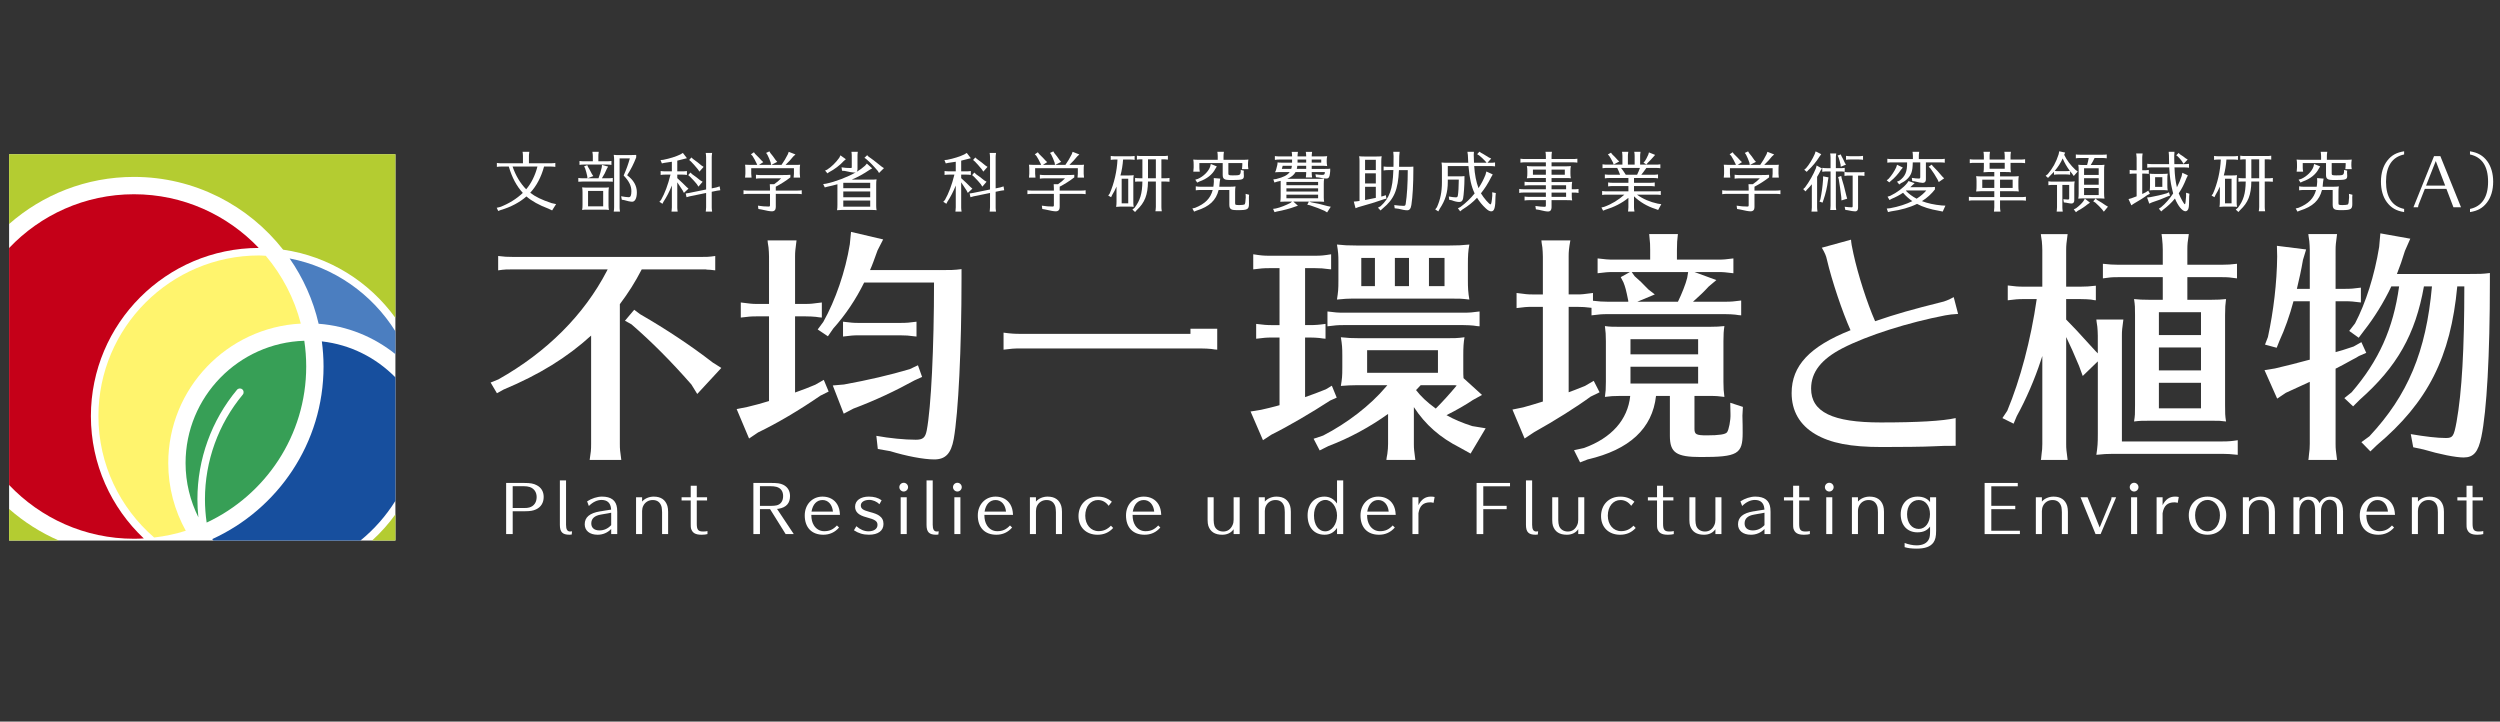 <?xml version="1.0" encoding="utf-8"?>
<!-- Generator: Adobe Illustrator 16.0.4, SVG Export Plug-In . SVG Version: 6.00 Build 0)  -->
<!DOCTYPE svg PUBLIC "-//W3C//DTD SVG 1.1//EN" "http://www.w3.org/Graphics/SVG/1.1/DTD/svg11.dtd">
<svg version="1.1" id="レイヤー_1" xmlns="http://www.w3.org/2000/svg" xmlns:xlink="http://www.w3.org/1999/xlink" x="0px"
	 y="0px" width="841.891px" height="243px" viewBox="0 0 841.891 243" enable-background="new 0 0 841.891 243"
	 xml:space="preserve">
<rect x="0" y="0" width="841.891" height="243" fill="#333333" stroke="none"/>
<g>
	<g>
		<path fill="#FFFFFF" d="M216.112,90.714c-2.21,4.26-4.423,7.786-7.376,11.719v47.042c0,1.888,0.083,2.378,0.491,5.409h-10.655
			c0.41-2.705,0.491-3.278,0.491-5.409v-36.47c-8.115,7.377-17.373,13.115-29.502,18.193l-2.211,1.231l-2.13-3.604l2.621-1.067
			c16.31-9.179,28.848-21.719,36.553-36.555l0.246-0.491h-31.39c-2.621,0-3.197,0-5.491,0.33v-4.837
			c1.885,0.244,3.033,0.327,5.491,0.327h62.122c2.543,0,3.278,0,5.49-0.327v4.837c-1.392-0.167-2.049-0.244-2.784-0.244
			c-0.41-0.083-0.41-0.083-0.901-0.083h-1.805h-19.258V90.714z M215.54,105.794c9.097,5.245,17.292,10.734,24.503,16.306l2.87,1.803
			l-8.115,8.772l-1.968-3.198c-6.967-7.947-13.442-14.425-20.162-20.243l-2.211-1.229l3.115-3.689L215.54,105.794z"/>
		<path fill="#FFFFFF" d="M267.744,132.184c3.198-1.148,4.26-1.558,6.801-2.622l2.868-1.64l1.641,3.937l-2.787,1.39
			c-7.13,4.919-14.67,9.347-20.982,12.378l-3.031,2.047l-4.179-9.914l3.688-0.738c3.359-0.82,3.936-0.984,7.21-1.97v-28.516h-4.098
			c-1.967,0-2.784,0.08-5.408,0.409v-5.081c3.278,0.412,3.769,0.491,5.408,0.491h4.098V86.457c0-1.15-0.081-2.049-0.166-3.117
			l-0.244-1.558l-0.081-0.818h9.751c-0.41,3.278-0.491,3.77-0.491,5.489v15.897h3.522c1.886,0,2.13-0.079,5.494-0.491v5.081
			l-0.904-0.083l-1.148-0.162c-0.901-0.082-2.049-0.162-3.444-0.162h-3.523v25.649H267.744z M316.342,90.958
			c3.771,0,4.918,0,7.459-0.33v3.031c0,23.851-1.064,45.323-2.623,54.174c-0.901,4.913-2.784,6.883-6.557,6.883
			c-3.607,0-9.506-1.148-14.834-2.784l-4.179-0.737l-0.491-4.426c4.423,0.82,9.587,1.312,13.275,1.312
			c2.377,0,3.197-0.658,3.688-3.116c1.476-7.621,2.459-28.028,2.459-49.829h-23.522c-2.785,5.654-6.229,10.816-10.408,15.491
			l-1.803,2.62l-3.443-2.296l1.884-2.541c4.097-7.294,7.458-17.044,8.933-26.144l0.41-4.178l10.818,2.54l-1.888,3.687
			c-1.229,3.36-1.72,4.837-2.539,6.639h23.357V90.958z M310.523,126.937l-2.543,1.148c-6.556,3.608-13.356,6.802-20.57,9.506
			l-3.28,1.72l-3.688-9.505l3.771-0.326c8.115-1.476,15.492-3.196,22.129-5.163l2.784-1.312L310.523,126.937z M307.822,113.25
			c-1.884-0.244-2.623-0.326-4.59-0.326h-14.177c-1.802,0-2.375,0.079-5.163,0.408v-4.998c2.788,0.326,3.445,0.409,5.163,0.409
			h14.177c1.967,0,3.031-0.083,5.408-0.409v4.998L307.822,113.25z"/>
		<path fill="#FFFFFF" d="M409.908,110.709v7.048l-0.901-0.08l-1.148-0.167c-0.901-0.08-2.049-0.165-3.441-0.165h-60.974
			c-2.049,0-2.868,0.082-5.491,0.409v-5.736c2.374,0.329,3.769,0.408,5.491,0.408h57.451v-1.72h9.013V110.709z"/>
		<path fill="#FFFFFF" d="M439.492,133.736c1.97-0.655,4.915-1.799,6.965-2.619l2.049-1.229l1.642,4.016l-2.212,0.982
			c-6.147,4.016-14.262,8.767-19.752,11.475l-2.869,1.882l-4.179-9.67l3.525-0.57c2.048-0.412,3.359-0.821,5.08-1.232l0.572-0.161
			l0.576-0.165v-22.783h-2.457c-1.967,0-2.785,0.08-5.41,0.409v-4.998c2.54,0.327,3.606,0.409,5.41,0.409h2.457V90.305h-3.442
			c-1.969,0-2.786,0.08-5.41,0.409V85.63c2.621,0.412,3.522,0.491,5.41,0.491h15.406c1.967,0,2.949-0.08,5.409-0.491v5.083
			l-0.823-0.083c-1.881-0.244-2.619-0.326-4.586-0.326h-3.36v19.175h1.476c1.885,0,3.113-0.082,5.409-0.409v4.998l-0.902-0.082
			l-1.149-0.165c-0.905-0.083-1.967-0.162-3.36-0.162h-1.476v20.075H439.492z M495.963,134.725c-2.3,1.555-5.41,3.357-8.851,5.077
			c2.458,1.395,5.325,2.622,8.686,3.689l4.507,0.736l-5.08,8.522l-3.525-1.967c-6.801-3.439-11.717-7.785-15.571-13.686v12.375
			c0,1.805,0.086,2.131,0.495,5.409h-9.753c0.082-0.573,0.082-0.899,0.329-2.05c0.164-1.39,0.243-2.131,0.243-3.359v-10.08
			c-6.062,4.346-12.947,8.115-20.08,10.817l-2.949,1.479l-2.049-3.937l3.196-1.067c8.117-4.178,15.899-10.164,21.145-16.392
			l0.491-0.572H458.1h-1.312c-1.97,0-3.031,0.082-5.245,0.244c0.409-2.541,0.488-3.196,0.488-6.228v-4.016
			c0-2.623-0.079-3.608-0.488-6.148c2.373,0.244,3.44,0.329,6.557,0.329h28.602c3.031,0,4.017,0,6.474-0.329
			c-0.328,1.967-0.408,3.443-0.408,6.148v4.016c0,2.129,0,2.705,0.08,3.607l6.229,5.654L495.963,134.725z M497.353,109.81
			l-1.146-0.167c-0.987-0.08-1.888-0.165-3.359-0.165H452.44c-2.129,0-2.707,0.082-5.409,0.409v-4.999
			c2.375,0.33,3.604,0.412,5.409,0.412h40.407c1.881,0,3.11-0.082,5.408-0.412v4.999L497.353,109.81z M494.322,94.318
			c0,2.702,0.08,4.099,0.492,6.557c-2.87-0.329-3.199-0.329-6.805-0.329h-31.062h-1.312c-1.882,0-2.701,0.082-5.407,0.329
			c0.409-2.623,0.491-3.36,0.491-6.557v-5.165v-1.147c0-2.049-0.082-3.278-0.491-5.657c2.376,0.244,3.522,0.329,6.719,0.329h31.062
			c3.032,0,4.264-0.083,6.805-0.329c-0.412,2.296-0.492,3.69-0.492,6.801V94.318z M463.016,86.859h-4.593v9.508h4.593V86.859z
			 M484.24,117.921h-23.853v7.625h23.853V117.921z M474.489,86.859h-4.755v9.508h4.755V86.859z M476.861,131.363
			c1.641,2.129,3.61,4.017,6.642,6.228c2.215-2.211,4.669-4.916,6.719-7.377l0.326-0.408l-0.652-0.082h-0.823h-1.067h-1.309h-8.279
			L476.861,131.363z M486.454,86.859h-5.245v9.508h5.245V86.859z"/>
		<path fill="#FFFFFF" d="M535.959,103.662c-2.132-0.244-2.951-0.329-4.918-0.329h-2.784v28.77c1.391-0.491,2.373-0.905,5.488-2.132
			l2.953-1.721l1.967,3.854l-3.031,1.474c-4.67,3.442-11.967,8.029-19.015,11.966l-3.196,2.129l-4.099-9.749l3.605-0.739
			c1.805-0.49,4.592-1.311,6.642-1.967v-31.885h-3.445c-1.97,0-2.866,0.082-5.41,0.412v-5.081c3.116,0.409,3.689,0.492,5.41,0.492
			h3.445V86.451c0-1.149-0.086-2.049-0.168-3.116l-0.243-1.558l-0.083-0.818h9.752c-0.49,2.702-0.572,3.77-0.572,5.49v12.704h2.784
			c1.805,0,2.211-0.083,5.406-0.491v2.62c1.971,0.244,3.361,0.326,4.922,0.326h6.962v-0.326c-0.74-3.688-0.984-4.59-1.637-6.23
			l-0.902-1.72l3.11-1.72h-5.407c-2.049,0-2.869,0.08-5.492,0.409v-4.998c2.543,0.326,3.69,0.409,5.492,0.409h12.213v-3.278
			c0-1.885,0-1.967-0.329-5.328h9.67c-0.244,1.967-0.329,3.031-0.329,5.41v3.196h13.604c2.049,0,2.951-0.083,5.41-0.409v4.998
			c-2.785-0.33-3.196-0.409-5.41-0.409h-7.704l7.377,2.705l-2.622,2.211c-1.559,1.72-2.869,2.949-5.245,5.081h10.816
			c1.885,0,3.113-0.083,5.41-0.409v4.998l-0.903-0.083l-1.146-0.164c-0.902-0.083-1.97-0.162-3.36-0.162h-39.583
			c-1.97,0-2.787,0.08-5.41,0.409v-2.535H535.959z M557.678,133.33c-1.229,10.982-8.935,18.112-23.029,21.39l-2.541,0.985
			l-2.049-4.099l3.357-0.738c9.265-3.36,14.754-9.509,15.571-17.538h-3.44c-2.296,0-3.116,0.083-5.083,0.33
			c0.247-1.888,0.327-2.461,0.327-5.083v-13.687c0-2.214-0.08-3.031-0.327-5.081c1.72,0.244,2.704,0.244,5.083,0.244h30.159
			c2.212,0,3.361-0.082,4.999-0.244c-0.247,1.635-0.326,2.784-0.326,5.081v13.687c0,2.214,0.079,3.195,0.326,5.083
			c-2.214-0.244-2.375-0.33-4.999-0.33h-5.083v11.063c0,1.886,0.571,2.215,4.181,2.215c4.099,0,6.307-0.329,6.802-1.067
			c0.572-0.735,1.228-4.014,1.146-6.062l-0.079-3.852l4.257,1.394l-0.159,2.952c0.08,2.54,0.08,4.178,0.08,5.818
			c0,7.13-1.721,8.114-14.096,8.114c-8.279,0-10.41-1.474-10.41-7.13v-13.442h-4.667V133.33z M571.856,114.232h-22.783v5.081h22.783
			V114.232z M549.073,123.496v5.653h22.783v-5.653H549.073z M550.469,93.007c1.638,1.394,2.62,2.378,4.587,4.425l2.213,1.72
			l-5.9,2.458h13.687c1.311-2.702,2.619-5.98,3.114-8.029l0.328-1.968h-19.011L550.469,93.007z"/>
		<path fill="#FFFFFF" d="M658.579,150.131c-3.195,0-4.587,0-7.538,0.165c-3.031,0.164-10.734,0.244-17.294,0.244
			c-10.573,0-17.294-1.312-22.454-4.346c-5.245-3.111-7.949-7.786-7.949-13.849c0-9.179,6.062-15.653,19.833-21.145
			c-2.784-6.227-6.309-16.717-7.95-23.765c-0.244-1.229-0.737-2.378-1.72-4.016l9.838-2.705c0.079,1.146,0.244,2.213,0.817,4.754
			c1.559,7.129,4.59,16.556,7.294,22.701c7.13-2.458,12.702-4.013,22.208-6.392c1.23-0.244,2.622-0.817,4.262-1.72l1.477,5.657
			c-1.72,0.082-3.031,0.244-4.346,0.491c-12.375,2.378-26.143,6.721-34.584,11.063c-7.13,3.689-10.57,8.032-10.57,13.607
			c0,7.867,7.209,11.39,23.438,11.39c12.54,0,20.816-0.491,25.244-1.473v9.338H658.579z"/>
		<path fill="#FFFFFF" d="M706.445,113.006c0-1.067-0.079-2.049-0.162-3.031l-0.244-1.638l-0.082-0.738h9.099
			c-0.41,3.113-0.493,3.687-0.493,5.407v35.651h33.849c1.97,0,3.032-0.082,5.161-0.411v4.919c-2.538-0.244-3.196-0.33-5.161-0.33
			h-35.653h-1.146c-2.05,0-3.278,0.083-5.654,0.33c0.411-2.784,0.494-3.852,0.494-7.048v-24.426l-5.081,4.918l-1.231-3.36
			c-1.556-3.769-3.031-7.047-4.343-9.752v35.979c0,1.805,0.079,2.131,0.488,5.409h-9.016l0.083-0.408l0.168-1.642
			c0.164-1.064,0.244-2.049,0.244-3.359v-29.587c-0.165,0.409-0.33,0.9-0.495,1.474c-2.049,6.309-4.998,13.116-8.113,18.77
			l-1.064,2.54l-3.77-1.882l1.638-2.462c4.345-10.406,7.95-23.926,9.914-37.615h-4.343c-1.97,0-2.869,0.08-5.409,0.409v-4.998
			c2.378,0.329,3.607,0.409,5.409,0.409h6.228v-12.29c0-1.067-0.08-2.049-0.162-3.032l-0.247-1.64l-0.082-0.738h9.018
			c-0.409,3.114-0.494,3.687-0.494,5.41v12.29h4.836c1.806,0,3.031-0.08,5.163-0.329v4.918c-0.243,0-0.82-0.083-1.638-0.244
			c-0.902-0.083-2.049-0.165-3.525-0.165h-4.836v6.886c2.214,2.213,4.349,4.507,8.117,8.685l1.882,2.049l0.656,0.658V113.006
			L706.445,113.006z M744.471,100.957c2.379,0,3.525-0.082,5.163-0.244c-0.243,1.806-0.326,2.867-0.326,5.407v30.403
			c0,2.623,0,3.361,0.326,5.41c-2.131-0.247-2.131-0.247-4.589-0.247h-0.574H723.9c-2.376,0-3.275,0-5.245,0.247
			c0.329-2.132,0.329-2.379,0.329-5.41V106.12c0-2.62,0-3.196-0.329-5.407c1.558,0.165,2.952,0.244,5.245,0.244h4.428v-7.621H713.33
			c-2.3,0-2.873,0.08-5.166,0.409v-4.913c2.049,0.244,3.609,0.324,5.166,0.324h14.997v-5.16c0-1.311-0.08-1.97-0.246-3.851
			l-0.162-1.312h9.179c-0.409,2.541-0.494,3.522-0.494,5.163v5.16h11.638c1.884,0,3.03-0.08,5.08-0.324v4.913
			c-2.376-0.326-2.949-0.409-5.08-0.409h-11.638v7.621H744.471z M727.022,105.138v7.703h14.175v-7.703H727.022z M727.022,117.02
			v7.703h14.175v-7.703H727.022z M727.022,128.903v8.608h14.175v-8.608H727.022z"/>
		<path fill="#FFFFFF" d="M777.836,97.27V84.243c0-1.067-0.082-2.049-0.162-3.032l-0.244-1.64l-0.082-0.738h9.669
			c-0.408,3.114-0.493,3.687-0.493,5.41V97.27h3.116c2.05,0,2.949-0.079,5.407-0.408v4.998c-2.788-0.329-3.199-0.409-5.407-0.409
			h-3.116v17.129c1.64-0.409,2.622-0.739,6.065-1.885l2.62-1.473l1.641,3.604l-2.459,1.067c-0.658,0.409-1.805,1.067-2.049,1.15
			l-3.445,1.884l-2.373,1.229v25.323c0,1.806,0.079,2.132,0.491,5.41h-9.67l0.079-0.409l0.165-1.641
			c0.165-1.064,0.244-2.049,0.244-3.36v-20.896c-2.458,1.147-3.69,1.72-8.032,3.687l-2.947,1.971l-4.262-9.591l3.524-0.57
			c4.833-1.15,7.127-1.723,10.734-2.708l0.982-0.244V101.46h-5.489c-1.232,4.669-2.952,9.505-4.672,13.195l-0.982,2.458
			l-3.935-1.067l0.982-2.54c1.886-8.685,3.031-18.355,3.116-27.125l-0.085-3.604l9.838,1.229l-1.067,3.525
			c-0.573,3.36-1.312,6.718-2.049,9.75h4.346V97.27z M827.5,96.447c-2.211,23.771-9.914,39.012-27.047,53.437l-2.213,2.129
			l-3.031-3.114l2.707-1.97c12.951-13.851,19.096-28.519,21.062-50.484h-2.704c-2.872,16.147-9.017,27.049-21.637,38.194
			l-2.211,2.212l-2.952-2.784l2.459-1.967c9.1-10.573,14.015-21.393,15.984-35.655h-2.622c-2.458,5.248-5.901,10.737-9.015,14.674
			l-1.97,2.62l-3.196-2.296l1.968-2.54c3.607-6.886,6.556-16.145,8.114-25.732l0.408-4.59l10.082,1.802l-1.805,4.099
			c-0.82,2.703-1.72,5.328-2.702,7.785h23.929c3.771,0,4.919,0,7.377-0.329v3.114c0,24.588-1.066,43.354-2.869,52.043
			c-1.064,5.16-2.62,6.962-5.985,6.962c-2.62,0-8.026-1.064-13.52-2.701l-3.443-0.738l-0.819-4.428
			c4.754,0.82,8.933,1.312,11.805,1.312c2.375,0,2.701-0.574,3.604-5.41c1.802-10.079,2.622-24.585,2.622-45.651H827.5V96.447z"/>
	</g>
</g>
<g>
	<g>
		<path fill="#FFFFFF" d="M176.535,162.639c2.082,0,3.166,0.195,4.253,0.783c1.496,0.781,2.299,2.144,2.299,3.926
			c0,1.931-0.89,3.402-2.559,4.184c-0.974,0.457-1.997,0.631-3.708,0.631h-4.165v7.696h-2.211v-17.22H176.535z M176.559,171.077
			c0.694,0,1.235-0.046,1.667-0.176c1.564-0.412,2.495-1.715,2.495-3.514c0-1.646-0.846-2.861-2.32-3.383
			c-0.52-0.174-1.279-0.281-2.147-0.281h-3.602v7.351h3.907V171.077z"/>
		<path fill="#FFFFFF" d="M190.619,161.77v14.962c0,1.563,0.434,2.256,1.39,2.256c0.194,0,0.413-0.022,0.627-0.062l-0.106,1.082
			c-0.283,0.045-0.477,0.065-0.759,0.065c-2.363,0-3.231-0.909-3.231-3.341V161.77H190.619z"/>
		<path fill="#FFFFFF" d="M205.82,178.145c-1.215,1.258-2.795,1.931-4.578,1.931c-2.665,0-4.335-1.366-4.335-3.515
			c0-2.387,1.67-3.771,5.161-4.359l0.35-0.042c0.15-0.046,0.497-0.089,1.021-0.177c1.258-0.173,1.778-0.261,2.363-0.368
			c-0.024-0.151-0.044-0.238-0.044-0.433c-0.194-1.845-1.301-2.821-3.188-2.821c-1.432,0-2.907,0.695-4.271,2.038l-0.585-1.561
			c1.517-0.997,3.427-1.604,4.988-1.604c3.124,0,4.815,1.303,5.095,3.925c0.042,0.457,0.063,0.761,0.063,1.192v7.504h-2.038V178.145
			L205.82,178.145z M205.82,172.658c-0.477,0.088-0.694,0.131-1.084,0.218c-0.261,0.043-0.694,0.111-1.301,0.217l-1.084,0.195
			c-2.168,0.366-3.233,1.365-3.233,2.991c0,1.474,1.021,2.343,2.756,2.343c1.517,0,2.819-0.588,3.947-1.78V172.658z"/>
		<path fill="#FFFFFF" d="M222.959,179.858v-7.351c-0.022-0.673-0.064-1.212-0.151-1.758c-0.413-1.563-1.433-2.361-2.994-2.361
			c-1.389,0-2.58,0.713-3.188,1.95c-0.241,0.454-0.393,1.15-0.393,1.734v7.785h-2.038v-12.403h2.038v1.453
			c0.846-1.021,2.363-1.671,3.904-1.671c2.43,0,3.969,1.064,4.618,3.164c0.15,0.546,0.238,1.152,0.238,1.973v7.481h-2.035V179.858z"
			/>
		<path fill="#FFFFFF" d="M234.643,163.573v3.879h3.469v1.085h-3.469v7.825c0,2.04,0.477,2.625,2.148,2.625
			c0.564,0,1.02-0.043,1.454-0.15v1.019c-0.457,0.128-1.151,0.22-1.951,0.22c-2.147,0-3.146-0.608-3.601-2.149
			c-0.064-0.281-0.088-0.692-0.088-1.563v-7.825h-3.08v-1.085h3.08v-3.879H234.643z"/>
		<path fill="#FFFFFF" d="M264.57,179.858l-5.248-8.412h-3.404v8.412h-2.211v-17.22h6.071c1.997,0,2.995,0.151,3.927,0.587
			c1.517,0.716,2.343,2.062,2.343,3.815c0,2.407-1.236,3.818-3.773,4.274c-0.087,0.021-0.106,0.021-0.302,0.043
			c-0.043,0-0.15,0-0.302,0.02l5.64,8.478h-2.739V179.858z M259.496,170.358c0.866,0,1.56-0.064,2.039-0.175
			c1.39-0.324,2.188-1.474,2.188-3.145c0-1.584-0.782-2.669-2.211-3.08c-0.543-0.15-1.3-0.238-2.299-0.238h-3.296v6.635h3.579
			V170.358z"/>
		<path fill="#FFFFFF" d="M282.56,177.645c-1.409,1.627-3.187,2.431-5.312,2.431c-3.904,0-6.246-2.431-6.246-6.509
			c0-3.664,2.513-6.332,5.986-6.332c2.212,0,3.99,0.954,4.988,2.668c0.563,0.996,0.802,1.93,0.888,3.471h-9.649
			c0.02,1.562,0.283,2.58,0.866,3.534c0.782,1.257,2.018,1.973,3.471,1.973c1.778,0,3.014-0.562,4.293-1.931L282.56,177.645z
			 M280.5,172.292c-0.217-2.364-1.604-3.903-3.511-3.903c-1.932,0-3.295,1.431-3.708,3.903H280.5z"/>
		<path fill="#FFFFFF" d="M296.155,169.795c-0.846-0.866-2.213-1.453-3.427-1.453c-1.67,0-2.843,0.757-2.843,1.842
			c0,1.109,0.695,1.605,2.972,2.214c1.648,0.432,2.472,0.757,3.187,1.233c0.998,0.67,1.474,1.584,1.474,2.819
			c0,2.276-1.798,3.622-4.901,3.622c-1.93,0-3.511-0.48-5.053-1.496l0.823-1.368c1.278,1.13,2.668,1.717,4.077,1.717
			c1.842,0,3.037-0.846,3.037-2.147c0-1.261-0.782-1.804-3.731-2.584c-2.625-0.67-3.816-1.796-3.816-3.557
			c0-2.08,1.82-3.402,4.641-3.402c1.711,0,3.165,0.411,4.295,1.234L296.155,169.795z"/>
		<path fill="#FFFFFF" d="M305.803,164.05c0,0.8-0.671,1.473-1.473,1.473c-0.802,0-1.473-0.673-1.473-1.473
			c0-0.804,0.671-1.474,1.473-1.474C305.132,162.576,305.803,163.246,305.803,164.05z M303.31,179.858v-12.403h2.038v12.403H303.31z
			"/>
		<path fill="#FFFFFF" d="M314.098,161.77v14.962c0,1.563,0.433,2.256,1.389,2.256c0.194,0,0.413-0.022,0.629-0.062l-0.108,1.082
			c-0.282,0.045-0.477,0.065-0.759,0.065c-2.363,0-3.231-0.909-3.231-3.341V161.77H314.098z"/>
		<path fill="#FFFFFF" d="M323.879,164.05c0,0.8-0.671,1.473-1.473,1.473c-0.803,0-1.475-0.673-1.475-1.473
			c0-0.804,0.671-1.474,1.475-1.474C323.207,162.576,323.879,163.246,323.879,164.05z M321.385,179.858v-12.403h2.037v12.403
			H321.385z"/>
		<path fill="#FFFFFF" d="M340.84,177.645c-1.409,1.627-3.188,2.431-5.313,2.431c-3.903,0-6.246-2.431-6.246-6.509
			c0-3.664,2.518-6.332,5.984-6.332c2.211,0,3.991,0.954,4.987,2.668c0.565,0.996,0.803,1.93,0.89,3.471h-9.649
			c0.02,1.562,0.281,2.58,0.866,3.534c0.782,1.257,2.016,1.973,3.47,1.973c1.779,0,3.015-0.562,4.296-1.931L340.84,177.645z
			 M338.78,172.292c-0.218-2.364-1.605-3.903-3.514-3.903c-1.93,0-3.296,1.431-3.708,3.903H338.78z"/>
		<path fill="#FFFFFF" d="M355.588,179.858v-7.351c-0.024-0.673-0.065-1.212-0.152-1.758c-0.413-1.563-1.434-2.361-2.993-2.361
			c-1.389,0-2.582,0.713-3.189,1.95c-0.238,0.454-0.39,1.15-0.39,1.734v7.785h-2.037v-12.403h2.037v1.453
			c0.846-1.021,2.365-1.671,3.904-1.671c2.429,0,3.969,1.064,4.618,3.164c0.152,0.546,0.238,1.152,0.238,1.973v7.481h-2.036V179.858
			z"/>
		<path fill="#FFFFFF" d="M373.343,170.339c-0.89-1.26-2.171-1.95-3.578-1.95c-2.515,0-4.296,2.166-4.296,5.269
			c0,3.037,1.866,5.206,4.466,5.206c1.649,0,2.887-0.543,4.187-1.843l0.735,0.78c-1.367,1.519-3.145,2.279-5.25,2.279
			c-3.838,0-6.417-2.517-6.417-6.27c0-3.86,2.667-6.57,6.464-6.57c1.866,0,3.339,0.519,4.772,1.711L373.343,170.339z"/>
		<path fill="#FFFFFF" d="M390.749,177.645c-1.409,1.627-3.188,2.431-5.313,2.431c-3.903,0-6.246-2.431-6.246-6.509
			c0-3.664,2.518-6.332,5.985-6.332c2.212,0,3.99,0.954,4.988,2.668c0.564,0.996,0.802,1.93,0.889,3.471h-9.649
			c0.02,1.562,0.281,2.58,0.866,3.534c0.782,1.257,2.017,1.973,3.47,1.973c1.78,0,3.015-0.562,4.296-1.931L390.749,177.645z
			 M388.688,172.292c-0.217-2.364-1.604-3.903-3.514-3.903c-1.931,0-3.295,1.431-3.708,3.903H388.688z"/>
		<path fill="#FFFFFF" d="M415.433,179.858v-1.646c-0.826,1.214-2.168,1.865-3.84,1.865c-2.472,0-4.01-0.997-4.685-3.016
			c-0.15-0.41-0.238-1.214-0.238-1.973v-7.632h2.038v7.698c0,0.695,0.11,1.476,0.261,1.909c0.413,1.192,1.541,1.931,2.95,1.931
			c1.433,0,2.537-0.758,3.165-2.191c0.238-0.52,0.349-1.084,0.349-1.8v-7.547h2.038v12.403h-2.038V179.858z"/>
		<path fill="#FFFFFF" d="M432.662,179.858v-7.351c-0.021-0.673-0.062-1.212-0.146-1.758c-0.414-1.563-1.436-2.361-2.995-2.361
			c-1.388,0-2.579,0.713-3.187,1.95c-0.245,0.454-0.395,1.15-0.395,1.734v7.785h-2.037v-12.403h2.037v1.453
			c0.846-1.021,2.364-1.671,3.902-1.671c2.429,0,3.971,1.064,4.621,3.164c0.15,0.546,0.238,1.152,0.238,1.973v7.481h-2.039V179.858z
			"/>
		<path fill="#FFFFFF" d="M452.335,161.77v18.086h-2.08v-2.08c-1.021,1.541-2.407,2.3-4.184,2.3c-3.536,0-5.729-2.495-5.729-6.528
			c0-3.772,2.277-6.31,5.66-6.31c1.777,0,3.188,0.78,4.249,2.341v-7.809H452.335z M442.492,173.589c0,3.21,1.518,5.339,3.817,5.339
			c2.168,0,3.945-2.388,3.945-5.312c0-2.865-1.777-5.252-3.905-5.252C444.076,168.363,442.492,170.513,442.492,173.589z"/>
		<path fill="#FFFFFF" d="M469.714,177.645c-1.41,1.627-3.19,2.431-5.313,2.431c-3.905,0-6.247-2.431-6.247-6.509
			c0-3.664,2.515-6.332,5.985-6.332c2.215,0,3.991,0.954,4.991,2.668c0.561,0.996,0.8,1.93,0.888,3.471h-9.647
			c0.018,1.562,0.281,2.58,0.863,3.534c0.783,1.257,2.021,1.973,3.474,1.973c1.777,0,3.011-0.562,4.292-1.931L469.714,177.645z
			 M467.654,172.292c-0.219-2.364-1.606-3.903-3.515-3.903c-1.93,0-3.291,1.431-3.706,3.903H467.654z"/>
		<path fill="#FFFFFF" d="M477.673,170.12c0.954-1.932,2.315-2.886,4.163-2.886c0.52,0,0.934,0.043,1.28,0.13l-0.352,1.973
			c-0.477-0.127-0.758-0.173-1.085-0.173c-2.361,0-3.599,1.127-4.007,3.665v7.023h-2.021v-12.403h2.021V170.12z"/>
		<path fill="#FFFFFF" d="M499.505,163.766v6.573h7.873v1.127h-7.873v8.393h-2.254v-17.22h11.257v1.127H499.505z"/>
		<path fill="#FFFFFF" d="M515.955,161.77v14.962c0,1.563,0.435,2.256,1.391,2.256c0.193,0,0.414-0.022,0.628-0.062l-0.105,1.082
			c-0.283,0.045-0.477,0.065-0.761,0.065c-2.361,0-3.229-0.909-3.229-3.341V161.77H515.955z"/>
		<path fill="#FFFFFF" d="M531.481,179.858v-1.646c-0.822,1.214-2.168,1.865-3.838,1.865c-2.475,0-4.01-0.997-4.683-3.016
			c-0.153-0.41-0.238-1.214-0.238-1.973v-7.632h2.035v7.698c0,0.695,0.11,1.476,0.264,1.909c0.412,1.192,1.539,1.931,2.946,1.931
			c1.437,0,2.538-0.758,3.168-2.191c0.238-0.52,0.346-1.084,0.346-1.8v-7.547h2.038v12.403h-2.038V179.858z"/>
		<path fill="#FFFFFF" d="M549.314,170.339c-0.888-1.26-2.172-1.95-3.579-1.95c-2.515,0-4.294,2.166-4.294,5.269
			c0,3.037,1.864,5.206,4.468,5.206c1.648,0,2.887-0.543,4.186-1.843l0.732,0.78c-1.364,1.519-3.145,2.279-5.248,2.279
			c-3.84,0-6.417-2.517-6.417-6.27c0-3.86,2.665-6.57,6.466-6.57c1.865,0,3.338,0.519,4.771,1.711L549.314,170.339z"/>
		<path fill="#FFFFFF" d="M560.051,163.573v3.879h3.475v1.085h-3.475v7.825c0,2.04,0.478,2.625,2.151,2.625
			c0.562,0,1.019-0.043,1.453-0.15v1.019c-0.46,0.128-1.151,0.22-1.952,0.22c-2.146,0-3.145-0.608-3.6-2.149
			c-0.064-0.281-0.088-0.692-0.088-1.563v-7.825h-3.079v-1.085h3.079v-3.879H560.051z"/>
		<path fill="#FFFFFF" d="M577.671,179.858v-1.646c-0.823,1.214-2.168,1.865-3.837,1.865c-2.476,0-4.014-0.997-4.689-3.016
			c-0.147-0.41-0.235-1.214-0.235-1.973v-7.632h2.035v7.698c0,0.695,0.113,1.476,0.265,1.909c0.41,1.192,1.54,1.931,2.948,1.931
			c1.433,0,2.537-0.758,3.167-2.191c0.235-0.52,0.347-1.084,0.347-1.8v-7.547h2.038v12.403h-2.038V179.858z"/>
		<path fill="#FFFFFF" d="M594.201,178.145c-1.215,1.258-2.799,1.931-4.575,1.931c-2.665,0-4.337-1.366-4.337-3.515
			c0-2.387,1.672-3.771,5.16-4.359l0.352-0.042c0.15-0.046,0.494-0.089,1.019-0.177c1.258-0.173,1.78-0.261,2.364-0.368
			c-0.022-0.151-0.045-0.238-0.045-0.433c-0.193-1.845-1.3-2.821-3.188-2.821c-1.433,0-2.906,0.695-4.271,2.038l-0.584-1.561
			c1.515-0.997,3.426-1.604,4.986-1.604c3.125,0,4.816,1.303,5.095,3.925c0.046,0.457,0.062,0.761,0.062,1.192v7.504h-2.038V178.145
			z M594.201,172.658c-0.477,0.088-0.693,0.131-1.085,0.218c-0.261,0.043-0.691,0.111-1.3,0.217l-1.084,0.195
			c-2.168,0.366-3.229,1.365-3.229,2.991c0,1.474,1.016,2.343,2.753,2.343c1.516,0,2.821-0.588,3.945-1.78V172.658z"/>
		<path fill="#FFFFFF" d="M605.88,163.573v3.879h3.472v1.085h-3.472v7.825c0,2.04,0.478,2.625,2.149,2.625
			c0.562,0,1.021-0.043,1.453-0.15v1.019c-0.457,0.128-1.152,0.22-1.952,0.22c-2.146,0-3.146-0.608-3.6-2.149
			c-0.062-0.281-0.085-0.692-0.085-1.563v-7.825h-3.083v-1.085h3.083v-3.879H605.88z"/>
		<path fill="#FFFFFF" d="M617.492,164.05c0,0.8-0.67,1.473-1.474,1.473s-1.473-0.673-1.473-1.473c0-0.804,0.669-1.474,1.473-1.474
			S617.492,163.246,617.492,164.05z M615,179.858v-12.403h2.035v12.403H615z"/>
		<path fill="#FFFFFF" d="M632.405,179.858v-7.351c-0.022-0.673-0.062-1.212-0.15-1.758c-0.412-1.563-1.434-2.361-2.994-2.361
			c-1.392,0-2.581,0.713-3.188,1.95c-0.241,0.454-0.395,1.15-0.395,1.734v7.785h-2.037v-12.403h2.037v1.453
			c0.846-1.021,2.364-1.671,3.905-1.671c2.43,0,3.968,1.064,4.618,3.164c0.15,0.546,0.238,1.152,0.238,1.973v7.481h-2.035V179.858z"
			/>
		<path fill="#FFFFFF" d="M651.997,178.817c0,1.842-0.259,2.949-0.889,3.86c-1.021,1.43-2.821,2.08-5.705,2.08
			c-1.578,0-3.014-0.177-4.007-0.497v-1.411c1.276,0.498,2.775,0.804,4.007,0.804c2.149,0,3.603-0.761,4.209-2.188
			c0.259-0.588,0.351-1.325,0.351-2.625v-1.521c-0.957,1.322-2.3,1.95-4.272,1.95c-3.403,0-5.617-2.404-5.617-6.071
			c0-3.556,2.299-5.963,5.683-5.963c1.884,0,3.338,0.649,4.207,1.864v-1.646H652v11.365H651.997z M642.217,173.178
			c0,2.949,1.584,4.943,3.947,4.943c2.191,0,3.772-2.08,3.772-4.986c0-2.82-1.541-4.751-3.772-4.751
			C643.801,168.386,642.217,170.314,642.217,173.178z"/>
		<path fill="#FFFFFF" d="M668.331,179.858v-17.22H679.5v1.127h-8.915v6.573h8.069v1.127h-8.069v7.267h9.631v1.126H668.331z"/>
		<path fill="#FFFFFF" d="M694.348,179.858v-7.351c-0.023-0.673-0.065-1.212-0.153-1.758c-0.412-1.563-1.431-2.361-2.991-2.361
			c-1.392,0-2.584,0.713-3.19,1.95c-0.238,0.454-0.392,1.15-0.392,1.734v7.785h-2.039v-12.403h2.039v1.453
			c0.845-1.021,2.361-1.671,3.904-1.671c2.431,0,3.969,1.064,4.615,3.164c0.153,0.546,0.238,1.152,0.238,1.973v7.481h-2.031V179.858
			z"/>
		<path fill="#FFFFFF" d="M707.399,179.858h-1.709l-5.059-12.403h2.364l4.079,10.173l3.814-9.262c0.131-0.3,0.176-0.477,0.176-0.908
			h1.562L707.399,179.858z"/>
		<path fill="#FFFFFF" d="M720.148,164.05c0,0.8-0.673,1.473-1.477,1.473c-0.8,0-1.47-0.673-1.47-1.473
			c0-0.804,0.67-1.474,1.47-1.474C719.475,162.576,720.148,163.246,720.148,164.05z M717.653,179.858v-12.403h2.037v12.403H717.653z
			"/>
		<path fill="#FFFFFF" d="M728.271,170.12c0.954-1.932,2.319-2.886,4.164-2.886c0.52,0,0.933,0.043,1.28,0.13l-0.35,1.973
			c-0.477-0.127-0.758-0.173-1.084-0.173c-2.364,0-3.603,1.127-4.011,3.665v7.023h-2.019v-12.403h2.019V170.12L728.271,170.12z"/>
		<path fill="#FFFFFF" d="M743.399,180.075c-3.774,0-6.312-2.648-6.312-6.571c0-3.688,2.605-6.267,6.312-6.267
			s6.307,2.579,6.307,6.267C749.705,177.43,747.146,180.075,743.399,180.075z M743.399,168.363c-2.412,0-4.187,2.188-4.187,5.141
			c0,3.188,1.734,5.424,4.187,5.424c2.45,0,4.185-2.257,4.185-5.424C747.583,170.552,745.782,168.363,743.399,168.363z"/>
		<path fill="#FFFFFF" d="M764.061,179.858v-7.351c-0.024-0.673-0.067-1.212-0.152-1.758c-0.414-1.563-1.434-2.361-2.992-2.361
			c-1.391,0-2.582,0.713-3.189,1.95c-0.239,0.454-0.393,1.15-0.393,1.734v7.785H755.3v-12.403h2.034v1.453
			c0.846-1.021,2.367-1.671,3.906-1.671c2.429,0,3.968,1.064,4.618,3.164c0.15,0.546,0.238,1.152,0.238,1.973v7.481h-2.036V179.858z
			"/>
		<path fill="#FFFFFF" d="M774.347,168.777c0.608-0.91,1.911-1.54,3.19-1.54c1.755,0,2.906,0.715,3.557,2.188l0.022-0.019
			c0.043-0.089,0.088-0.177,0.128-0.239c0.67-1.192,2.019-1.93,3.493-1.93c2.796,0,4.295,1.734,4.295,5.009v7.612h-2.018v-7.806
			c0-0.891-0.088-1.671-0.238-2.125c-0.372-1.039-1.216-1.626-2.388-1.626c-1.538,0-2.775,1.671-2.775,3.729v7.827h-1.973v-7.827
			c0-0.478-0.026-0.804-0.131-1.499c-0.218-1.453-0.996-2.233-2.257-2.233c-1.151,0-2.123,0.757-2.579,2.037
			c-0.219,0.608-0.327,1.107-0.327,1.604v7.916h-2.015v-12.403h2.015V168.777L774.347,168.777z"/>
		<path fill="#FFFFFF" d="M806.221,177.645c-1.407,1.627-3.187,2.431-5.312,2.431c-3.9,0-6.245-2.431-6.245-6.509
			c0-3.664,2.519-6.332,5.984-6.332c2.213,0,3.989,0.954,4.989,2.668c0.562,0.996,0.801,1.93,0.888,3.471h-9.647
			c0.018,1.562,0.278,2.58,0.863,3.534c0.783,1.257,2.018,1.973,3.471,1.973c1.78,0,3.016-0.562,4.295-1.931L806.221,177.645z
			 M804.16,172.292c-0.215-2.364-1.604-3.903-3.513-3.903c-1.931,0-3.296,1.431-3.707,3.903H804.16z"/>
		<path fill="#FFFFFF" d="M820.969,179.858v-7.351c-0.022-0.673-0.062-1.212-0.15-1.758c-0.411-1.563-1.434-2.361-2.994-2.361
			c-1.388,0-2.58,0.713-3.188,1.95c-0.238,0.454-0.389,1.15-0.389,1.734v7.785h-2.037v-12.403h2.037v1.453
			c0.847-1.021,2.362-1.671,3.903-1.671c2.43,0,3.971,1.064,4.618,3.164c0.153,0.546,0.238,1.152,0.238,1.973v7.481h-2.038V179.858z
			"/>
		<path fill="#FFFFFF" d="M832.652,163.573v3.879h3.474v1.085h-3.474v7.825c0,2.04,0.477,2.625,2.151,2.625
			c0.562,0,1.02-0.043,1.453-0.15v1.019c-0.46,0.128-1.152,0.22-1.953,0.22c-2.146,0-3.145-0.608-3.599-2.149
			c-0.065-0.281-0.088-0.692-0.088-1.563v-7.825h-3.079v-1.085h3.079v-3.879H832.652z"/>
	</g>
</g>
<g>
	<rect x="3.065" y="51.938" fill="#FFFFFF" width="130.095" height="130.097"/>
	<g>
		<path fill="#B4CC31" d="M125.292,182.035h7.868v-8.812C130.844,176.428,128.212,179.385,125.292,182.035z"/>
		<path fill="#174F9E" d="M108.381,114.964c0.369,2.768,0.576,5.59,0.576,8.455c0,25.813-15.408,48.076-37.502,58.133
			c0.132,0.163,0.279,0.32,0.414,0.483h49.506c4.635-3.771,8.611-8.295,11.785-13.385v-41.552
			C126.692,120.499,118.048,116.047,108.381,114.964z"/>
		<path fill="#B4CC31" d="M3.065,182.035h16.777c-6.154-2.662-11.802-6.273-16.777-10.64V182.035z"/>
		<path fill="#FFF46D" d="M101.297,108.974c-2.193-8.524-6.284-16.29-11.788-22.832c-0.752-0.031-1.49-0.114-2.252-0.114
			c-29.835,0-54.111,24.273-54.111,54.107c0,16.323,7.297,30.949,18.763,40.877c3.666-0.429,7.229-1.189,10.657-2.276
			c-3.755-6.76-5.907-14.52-5.907-22.786C56.656,130.811,76.474,110.263,101.297,108.974z"/>
		<path fill="#C50018" d="M45.11,181.429c1.114,0,2.217-0.043,3.312-0.105c-10.957-10.337-17.813-24.971-17.813-41.186
			c0-31.193,25.344-56.572,56.523-56.644c-10.575-11.126-25.497-18.08-42.022-18.08c-16.54,0-31.473,6.968-42.048,18.111v79.79
			C13.64,174.458,28.57,181.429,45.11,181.429z"/>
		<path fill="#379F56" d="M103.118,123.419c0-2.942-0.222-5.839-0.646-8.664c-22.16,0.689-39.982,18.88-39.982,41.197
			c0,6.562,1.582,12.744,4.316,18.257c-0.212-2.007-0.325-4.04-0.325-6.099c0-13.444,4.731-26.529,13.316-36.837
			c0.45-0.54,1.25-0.612,1.789-0.166c0.539,0.449,0.609,1.247,0.165,1.787c-8.208,9.859-12.731,22.363-12.731,35.216
			c0,2.673,0.203,5.304,0.572,7.874C89.375,166.737,103.118,146.659,103.118,123.419z"/>
		<path fill="#4B7EC0" d="M97.532,87.034c4.558,6.548,7.916,13.985,9.768,21.994c9.756,0.732,18.663,4.458,25.86,10.239v-7.686
			C125.34,99.046,112.538,89.933,97.532,87.034z"/>
		<path fill="#B4CC31" d="M95.337,84.077c15.538,2.228,29.025,10.8,37.82,22.98V51.938H3.065v23.501
			c11.24-9.865,25.953-15.864,42.048-15.864C65.482,59.576,83.642,69.177,95.337,84.077z"/>
	</g>
</g>
<g>
	<g>
		<path fill="#FFFFFF" d="M168.386,69.71c2.818-1.022,5.658-2.799,7.676-4.751c-2.125-2.319-3.622-5.141-4.726-8.87h-2.581
			c-0.521,0-0.735,0.02-1.431,0.107v-1.322c0.671,0.088,0.954,0.11,1.431,0.11h7.353v-2.43c0-0.28-0.02-0.542-0.043-0.803
			l-0.063-0.432l-0.027-0.199h2.279c-0.11,0.823-0.13,0.974-0.13,1.431v2.429h7.46c0.497,0,0.821-0.022,1.429-0.11v1.322
			l-0.237-0.02l-0.303-0.042c-0.238-0.026-0.521-0.045-0.89-0.045h-2.363c-0.977,3.579-2.538,6.528-4.662,8.827
			c1.734,1.345,3.927,2.41,7.219,3.494l1.497,0.327l-1.345,2.123l-1.172-0.562c-3.187-1.192-5.746-2.625-7.48-4.144
			c-2.188,1.95-5.333,3.622-8.61,4.556l-0.889,0.346l-0.5-1.084L168.386,69.71z M172.615,56.09c0.996,2.972,2.601,5.659,4.573,7.654
			c1.648-1.864,3.059-4.703,3.797-7.654H172.615z"/>
		<path fill="#FFFFFF" d="M201.544,60.035c0.435-1.084,0.826-2.476,1.108-3.729l0.064-0.781l2.081,0.582l-0.433,0.718
			c-0.37,0.974-0.933,2.038-1.672,3.21h2.256c0.497,0,0.801-0.021,1.409-0.108v1.277h-0.111l-0.413-0.042
			c-0.258-0.02-0.543-0.02-0.888-0.02h-8.783c-0.326,0-0.782,0.02-1.411,0.062v-1.277c0.632,0.088,0.934,0.108,1.411,0.108h1.667
			l-0.086-0.783c-0.174-0.824-0.413-1.712-0.715-2.603l-0.325-0.627l1.063-0.415l0.282,0.653c0.064,0.131,0.217,0.369,0.433,0.718
			c0.302,0.519,0.627,1.127,0.866,1.646l0.457,0.673l-1.91,0.735h3.65V60.035z M199.638,52.553c0-0.457-0.022-0.672-0.152-1.431
			h2.148c-0.11,0.823-0.13,0.974-0.13,1.431v1.757h3.014c0.456,0,0.78-0.022,1.389-0.108v1.322L205.67,55.5l-0.302-0.043
			c-0.238-0.02-0.521-0.042-0.846-0.042h-7.937c-0.521,0-0.74,0.023-1.434,0.11v-1.319c0.671,0.085,0.957,0.108,1.434,0.108h3.057
			v-1.76H199.638z M203.3,63.183c0.803,0,1.064,0,1.755-0.088c-0.106,0.608-0.131,0.977-0.131,1.78v4.033v0.238v0.151
			c0,0.414,0.044,0.911,0.131,1.411c-0.714-0.088-0.846-0.11-1.755-0.11h-5.507c-0.911,0-0.998,0-1.755,0.11
			c0.106-0.718,0.131-0.976,0.131-1.803v-4.033c0-0.865-0.024-1.042-0.131-1.78c0.65,0.065,0.91,0.088,1.755,0.088h5.507V63.183z
			 M198.031,64.287v5.206h5.096v-5.206H198.031z M214.251,52.99c-0.888,2.273-1.711,3.902-3.057,6.025
			c2.188,1.63,3.272,3.56,3.272,5.751c0,1.949-0.607,3.165-1.581,3.165c-0.587,0-1.716-0.241-2.776-0.565l-0.718-0.108l-0.218-1.169
			c0.869,0.173,2.04,0.324,2.562,0.324c0.627,0,0.888-0.627,0.888-2.038c0-1.779-0.757-3.34-2.604-5.271
			c0.933-2.103,1.517-3.729,2.082-5.77h-3.447v16.484c0,0.477,0.02,0.562,0.127,1.431h-2.104c0.108-0.758,0.131-0.869,0.131-1.431
			v-15.79v-0.238c0-0.607-0.022-0.888-0.131-1.646c0.629,0.062,0.934,0.085,1.78,0.085h3.62c1.084,0,1.605-0.02,2.168-0.062v0.823
			H214.251z"/>
		<path fill="#FFFFFF" d="M228.078,59.992c1.54,1.391,2.188,2.018,3.124,2.972l0.651,0.565l-1.54,1.431l-0.413-0.801
			c-0.521-0.846-1.151-1.802-1.716-2.605l-0.106-0.15v8.416c0,0.477,0.02,0.562,0.13,1.431h-2.082l0.021-0.111l0.042-0.431
			c0.043-0.281,0.065-0.545,0.065-0.889v-7.351c-0.782,1.973-1.779,3.903-2.797,5.421l-0.369,0.738l-1.04-0.672l0.563-0.627
			c1.303-2.299,2.3-4.987,3.189-8.524h-1.866c-0.543,0-0.757,0.02-1.453,0.111v-1.325c0.671,0.085,0.977,0.107,1.453,0.107h2.32
			v-3.23c-0.867,0.151-1.691,0.281-2.601,0.389l-0.759,0.174l-0.456-1.127l0.933-0.088c2.168-0.432,4.249-1.084,5.726-1.796
			l0.869-0.523l1.365,1.78l-1.191,0.301c-0.867,0.238-1.303,0.349-2.061,0.522v3.599h1.822c0.52,0,0.802-0.02,1.429-0.107v1.325
			l-0.217-0.025c-0.497-0.062-0.695-0.085-1.212-0.085h-1.822v1.189H228.078z M239.679,69.818c0,0.477,0.021,0.562,0.127,1.431
			h-2.147l0.023-0.111l0.044-0.431c0.044-0.281,0.064-0.545,0.064-0.889v-4.836l-5.508,1.127l-1.084,0.301l-0.281-1.257l1.126-0.173
			l5.747-1.172V52.942c0-0.301-0.02-0.52-0.044-0.801l-0.064-0.415l-0.023-0.219h2.147c-0.106,0.869-0.127,1-0.127,1.431v10.496
			l1.581-0.326l1.084-0.347l0.218,1.303l-1.084,0.15l-1.799,0.367V69.818z M233.151,58.712c0.867,0.587,1.605,1.149,2.666,2.018
			l0.803,0.474l-1.411,1.649l-0.563-0.866c-0.584-0.718-1.126-1.325-2.255-2.475l-0.627-0.542l0.735-0.866L233.151,58.712z
			 M233.434,53.572c1.171,0.826,1.974,1.453,2.753,2.126l0.758,0.496l-1.41,1.604l-0.521-0.78c-0.824-1.022-1.561-1.842-2.275-2.58
			l-0.651-0.565l0.738-0.845L233.434,53.572z"/>
		<path fill="#FFFFFF" d="M261.248,69.773c0,0.891-0.453,1.391-1.298,1.391c-0.671,0-1.692-0.176-3.514-0.607l-1.04-0.176
			l-0.152-1.126c1.389,0.218,2.407,0.3,3.599,0.3c0.369,0,0.456-0.084,0.456-0.499v-3.772h-7.48c-0.521,0-0.735,0.023-1.434,0.111
			v-1.322c0.671,0.087,0.957,0.107,1.434,0.107h7.48v-0.78c0-0.503,0-0.565-0.064-1.368h1.453c0.866-0.585,1.712-1.277,2.363-1.973
			h-7.047c-0.521,0-0.759,0.02-1.43,0.108v-1.323c0.629,0.088,0.954,0.108,1.43,0.108h7.136c1.496,0,2.255-0.02,3.034-0.088v0.866
			c-1.542,1.194-3.189,2.236-4.924,3.145v1.303h7.31c0.5,0,0.826-0.021,1.433-0.108v1.322l-0.238-0.022l-0.303-0.046
			c-0.238-0.02-0.521-0.042-0.889-0.042h-7.309v4.493H261.248z M263.178,55.527c0.739-1.021,1.585-2.452,2.148-3.602l0.281-0.803
			l2.276,0.892l-0.735,0.669c-0.651,0.846-1.647,1.93-2.624,2.844h3.251c0.803,0,1.064,0,1.671-0.065
			c-0.088,0.52-0.111,0.934-0.111,1.692v1.342c0,0.389,0.023,0.607,0.111,1.322h-2.191l0.022-0.215
			c0.063-0.52,0.088-0.718,0.088-1.107v-1.865h-14.379v1.865c0,0.389,0.023,0.607,0.111,1.322h-2.191l0.022-0.215
			c0.063-0.52,0.088-0.718,0.088-1.107v-1.342c0-0.803-0.024-1.064-0.11-1.692c0.433,0.043,0.888,0.065,1.67,0.065h2.427
			l-0.151-0.369c-0.521-1.107-0.909-1.825-1.453-2.671l-0.521-0.52l1.02-0.695l0.413,0.565c1.107,1.064,1.627,1.629,2.147,2.211
			l0.587,0.544l-1.453,0.934h4.077l-0.13-0.783c-0.37-1.039-0.671-1.78-1.127-2.667l-0.413-0.587l1.106-0.52l0.347,0.584
			c0.651,0.758,1.127,1.408,1.755,2.341l0.543,0.607l-1.997,1.021h3.42V55.527z"/>
		<path fill="#FFFFFF" d="M293.393,60.492c0.803,0,1.128-0.022,1.799-0.088c-0.108,0.607-0.128,0.908-0.128,1.754v6.832v0.238v0.15
			c0,0.412,0.044,0.908,0.128,1.411c-0.758-0.088-0.846-0.088-1.799-0.088h-9.716h-0.302c-0.544,0-0.866,0.02-1.497,0.088
			c0.11-0.718,0.13-0.977,0.13-1.802V62.05c-1.063,0.304-2.342,0.607-3.47,0.846l-0.782,0.219l-0.544-1.127l0.954-0.13
			c3.101-0.627,7.394-2.279,10.062-3.84c-0.13,0.065-0.325,0.088-0.477,0.088c-0.651,0-1.952-0.218-3.295-0.545l-0.89-0.062
			l-0.174-1.152c1.108,0.176,1.886,0.238,3.014,0.238c0.389,0,0.433-0.042,0.433-0.412v-3.709c0-0.477-0.02-0.758-0.108-1.343h2.146
			c-0.087,0.584-0.107,0.866-0.107,1.366v4.513c0,0.412-0.108,0.715-0.35,0.908c1.128-0.67,2.019-1.326,2.887-2.104l0.607-0.715
			l1.8,1.604l-0.867,0.497c-2.04,1.391-4.057,2.495-6.027,3.298h6.573V60.492z M284.848,53.618l-0.738,0.627
			c-1.235,1.388-3.121,2.818-5.011,3.794l-0.453,0.349l-0.802-0.957l0.671-0.281c1.496-0.957,3.013-2.45,4.141-4.059l0.366-0.78
			L284.848,53.618z M293.045,61.553h-9.065v1.822h9.065V61.553z M283.983,64.482v1.95h9.065v-1.95H283.983z M283.983,67.542V69.6
			h9.065v-2.058H283.983z M292.438,52.707c1.106,0.738,2.233,1.606,3.946,2.995l0.627,0.496l0.671,0.415l-1.67,1.646l-0.39-0.67
			c-1.473-1.737-2.604-2.907-3.903-4.013l-0.628-0.412l0.934-0.908L292.438,52.707z"/>
		<path fill="#FFFFFF" d="M323.684,59.992c1.54,1.391,2.188,2.018,3.124,2.972l0.651,0.565l-1.54,1.431l-0.413-0.801
			c-0.521-0.846-1.151-1.802-1.716-2.605l-0.106-0.15v8.416c0,0.477,0.02,0.562,0.131,1.431h-2.083l0.021-0.111l0.042-0.431
			c0.044-0.281,0.065-0.545,0.065-0.889v-7.351c-0.782,1.973-1.78,3.903-2.797,5.421l-0.37,0.738l-1.04-0.672l0.564-0.627
			c1.303-2.299,2.299-4.987,3.188-8.524h-1.866c-0.543,0-0.758,0.02-1.453,0.111v-1.325c0.671,0.085,0.977,0.107,1.453,0.107h2.32
			v-3.23c-0.867,0.151-1.691,0.281-2.601,0.389l-0.76,0.174l-0.456-1.127l0.933-0.088c2.168-0.432,4.249-1.084,5.725-1.796
			l0.87-0.523l1.365,1.78l-1.191,0.301c-0.866,0.238-1.302,0.349-2.06,0.522v3.599h1.822c0.519,0,0.802-0.02,1.429-0.107v1.325
			l-0.217-0.025c-0.497-0.062-0.696-0.085-1.212-0.085h-1.822v1.189H323.684z M335.286,69.818c0,0.477,0.021,0.562,0.128,1.431
			h-2.147l0.023-0.111l0.043-0.431c0.044-0.281,0.064-0.545,0.064-0.889v-4.836l-5.507,1.127l-1.084,0.301l-0.281-1.257l1.126-0.173
			l5.746-1.172V52.942c0-0.301-0.02-0.52-0.044-0.801l-0.063-0.415l-0.023-0.219h2.147c-0.107,0.869-0.128,1-0.128,1.431v10.496
			l1.581-0.326l1.084-0.347l0.219,1.303l-1.084,0.15l-1.799,0.367V69.818z M328.758,58.712c0.867,0.587,1.604,1.149,2.665,2.018
			l0.804,0.474l-1.411,1.649l-0.563-0.866c-0.585-0.718-1.128-1.325-2.255-2.475l-0.627-0.542l0.735-0.866L328.758,58.712z
			 M329.04,53.572c1.171,0.826,1.974,1.453,2.754,2.126l0.757,0.496l-1.409,1.604l-0.521-0.78c-0.824-1.022-1.561-1.842-2.274-2.58
			l-0.651-0.565l0.738-0.845L329.04,53.572z"/>
		<path fill="#FFFFFF" d="M356.851,69.773c0,0.891-0.453,1.391-1.298,1.391c-0.671,0-1.692-0.176-3.514-0.607l-1.04-0.176
			l-0.152-1.126c1.39,0.218,2.407,0.3,3.6,0.3c0.369,0,0.455-0.084,0.455-0.499v-3.772h-7.48c-0.521,0-0.736,0.023-1.433,0.111
			v-1.322c0.671,0.087,0.957,0.107,1.433,0.107h7.48v-0.78c0-0.503,0-0.565-0.063-1.368h1.453c0.866-0.585,1.711-1.277,2.363-1.973
			h-7.047c-0.521,0-0.76,0.02-1.431,0.108v-1.323c0.628,0.088,0.954,0.108,1.431,0.108h7.135c1.496,0,2.255-0.02,3.034-0.088v0.866
			c-1.541,1.194-3.188,2.236-4.924,3.145v1.303h7.31c0.5,0,0.826-0.021,1.434-0.108v1.322l-0.238-0.022l-0.302-0.046
			c-0.239-0.02-0.521-0.042-0.89-0.042h-7.31v4.493H356.851z M358.781,55.527c0.738-1.021,1.584-2.452,2.148-3.602l0.281-0.803
			l2.276,0.892l-0.735,0.669c-0.652,0.846-1.647,1.93-2.626,2.844h3.253c0.802,0,1.064,0,1.672-0.065
			c-0.088,0.52-0.111,0.934-0.111,1.692v1.342c0,0.389,0.023,0.607,0.111,1.322h-2.191l0.022-0.215
			c0.064-0.52,0.087-0.718,0.087-1.107v-1.865h-14.377v1.865c0,0.389,0.022,0.607,0.11,1.322h-2.191l0.023-0.215
			c0.064-0.52,0.086-0.718,0.086-1.107v-1.342c0-0.803-0.022-1.064-0.109-1.692c0.433,0.043,0.889,0.065,1.671,0.065h2.426
			l-0.15-0.369c-0.521-1.107-0.91-1.825-1.453-2.671l-0.521-0.52l1.021-0.695l0.413,0.565c1.107,1.064,1.628,1.629,2.147,2.211
			l0.588,0.544l-1.454,0.934h4.077l-0.13-0.783c-0.369-1.039-0.671-1.78-1.127-2.667l-0.413-0.587l1.107-0.52l0.346,0.584
			c0.65,0.758,1.127,1.408,1.756,2.341l0.543,0.607l-1.997,1.021h3.42V55.527z"/>
		<path fill="#FFFFFF" d="M381.652,68.257c0,0.412,0.044,0.908,0.131,1.408c-0.671-0.085-0.782-0.085-1.691-0.085h-2.517h-0.346
			c-0.477,0-0.671,0.02-1.367,0.085c0.111-0.715,0.131-0.977,0.131-1.8v-5.029c-0.475,1.084-0.888,1.907-1.453,2.796l-0.369,0.78
			l-0.973-0.562l0.477-0.63c1.517-3.448,2.474-7.589,2.645-11.495h-0.846c-0.521,0-0.759,0.022-1.43,0.11v-1.322
			c0.628,0.085,0.954,0.107,1.43,0.107h5.183c0.542,0,0.78-0.022,1.432-0.107v1.322c-0.738-0.088-0.846-0.11-1.432-0.11h-2.451
			c-0.11,1.714-0.455,3.902-0.89,5.355h0.108h0.11h2.558c0.759,0,1.084-0.02,1.691-0.088c-0.111,0.695-0.131,0.974-0.131,1.799v7.07
			v0.238V68.257z M379.941,60.188h-2.212v8.285h2.212V60.188z M391.106,60.035h1.303c0.497,0,0.822-0.021,1.429-0.108v1.277
			c-0.563-0.042-0.758-0.062-1.126-0.062h-0.303h-1.303v8.565c0,0.477,0.02,0.562,0.131,1.428h-2.147
			c0.02-0.15,0.02-0.238,0.086-0.542c0.044-0.37,0.064-0.565,0.064-0.889v-8.566h-2.647c-0.063,4.51-1.083,7.09-3.773,9.604
			l-0.583,0.653l-0.89-0.826l0.718-0.588c1.887-2.472,2.58-4.793,2.644-8.847h-1.019c-0.632,0-0.846,0-1.434,0.062v-1.276
			c0.651,0.087,0.932,0.107,1.434,0.107h1.019v-6.375h-0.456c-0.477,0-0.715,0.019-1.389,0.107v-1.323
			c0.651,0.088,0.954,0.108,1.389,0.108h7.612c0.543,0,0.782-0.02,1.429-0.108v1.323c-0.735-0.088-0.846-0.107-1.429-0.107h-0.759
			V60.035z M386.596,53.66v6.375h2.647V53.66H386.596z"/>
		<path fill="#FFFFFF" d="M404.138,63.98c-0.544,0-0.758,0.026-1.453,0.111v-1.345c0.846,0.131,0.998,0.131,1.453,0.131h4.467
			c0.088-0.542,0.13-0.909,0.175-1.712l-0.044-1.195l2.188,0.176l-0.173,1.127c-0.064,0.846-0.088,1.106-0.152,1.604h3.688
			c0.759,0,1.084-0.021,1.778-0.108c-0.109,0.715-0.13,1.042-0.13,1.907v3.71c0,0.604,0.107,0.67,1.409,0.67
			c0.739,0,1.474-0.085,1.671-0.173s0.258-0.239,0.35-0.715c0.107-0.888,0.127-1.215,0.15-1.734l-0.043-1.153l1.171,0.304
			l-0.064,0.823c0.023,1.845,0.023,1.845,0.023,2.214c0,1.864-0.48,2.143-3.6,2.143c-1.475,0-2.041-0.062-2.43-0.323
			c-0.413-0.259-0.585-0.696-0.585-1.499v-4.967h-3.6c-0.868,3.494-3.103,5.597-7.396,6.942l-0.865,0.349l-0.587-1.064l0.933-0.219
			c3.384-1.365,5.162-3.165,5.921-6.008h-4.256V63.98z M403.9,54.92v1.473c0,0.455,0.021,0.562,0.132,1.408h-2.192l0.024-0.108
			l0.042-0.431c0.044-0.281,0.065-0.519,0.065-0.866v-0.954c0-0.846-0.021-1.021-0.132-1.714c0.651,0.062,0.956,0.085,1.713,0.085
			h6.526v-1.258c0-0.28-0.02-0.542-0.042-0.803l-0.063-0.432l-0.024-0.196h2.212c-0.107,0.823-0.13,0.954-0.13,1.43v1.258h6.679
			c0.759,0,1.084-0.02,1.691-0.085c-0.107,0.65-0.13,1.126-0.13,1.691v0.13c0,0.497,0.023,0.607,0.13,1.408h-2.168l0.02-0.105
			l0.044-0.415c0.044-0.261,0.064-0.52,0.064-0.868v-0.65h-4.699v3.577c0,0.477,0.259,0.565,1.517,0.565
			c2.342,0,2.517-0.088,2.647-1.215v-0.627l1.062,0.259l-0.064,0.476c0.044,0.39,0.064,0.758,0.064,1.258
			c0,1.235-0.457,1.411-3.927,1.411c-1.755,0-2.299-0.065-2.688-0.349c-0.369-0.259-0.521-0.653-0.521-1.368v-3.987h-7.85V54.92z
			 M409.777,56.044l-0.52,0.846c-0.954,1.864-2.84,3.363-5.333,4.229l-0.759,0.37l-0.651-0.976l0.911-0.284
			c1.842-0.801,3.578-2.538,4.097-4.096l0.218-0.911L409.777,56.044z"/>
		<path fill="#FFFFFF" d="M445.784,66.455c0,0.5,0.043,0.888,0.131,1.496c-0.719-0.043-0.911-0.062-1.434-0.062h-0.368h-3.254
			l0.716,0.238c2.126,0.389,4.209,0.889,5.489,1.277l1.084,0.218l-1.237,1.91l-0.889-0.544c-1.194-0.562-2.994-1.235-4.901-1.865
			l-0.892-0.196l0.545-1.039h-5.25l1.561,1.388l-1.169,0.389c-1.261,0.499-3.753,1.172-5.989,1.583l-0.715,0.196l-0.5-1.104
			l0.934-0.13c1.429-0.304,3.534-1.13,4.987-1.93l0.477-0.389h-2.169h-0.3c-0.545,0-0.847,0.02-1.499,0.062
			c0.107-0.716,0.131-0.997,0.131-1.885v-5.162c-0.216,0.065-0.5,0.13-1.216,0.28l-0.888,0.284l-0.366-1.064l0.932-0.108
			c2.56-0.65,3.817-1.303,4.598-2.364h-3.426c-0.499,0-0.713,0.022-1.541,0.088c0.238-0.457,0.326-0.65,0.434-1.127l0.304-1.191
			c0.085-0.35,0.085-0.477,0.131-1.02c0.412,0.062,0.692,0.085,1.3,0.085h3.579v-1.039h-4.359c-0.52,0-0.758,0.022-1.434,0.11v-1.28
			c0.63,0.088,0.957,0.111,1.434,0.111h4.359v-0.111c0-0.281-0.02-0.542-0.043-0.803l-0.064-0.432l-0.021-0.196h2.106
			c-0.107,0.823-0.134,0.973-0.134,1.43v0.111h2.907v-0.111c0-0.281-0.021-0.542-0.043-0.803l-0.062-0.432l-0.025-0.196h2.126
			c-0.108,0.823-0.131,0.973-0.131,1.43v0.111h3.4c0.806,0,1.129-0.023,1.805-0.088c-0.113,0.587-0.153,0.934-0.153,1.368v0.562
			c0,0.434,0.046,0.803,0.153,1.41c-0.761-0.087-0.845-0.087-1.805-0.087h-3.4v1.042h4.422c1.039,0,1.26,0,1.799-0.088v0.826
			c-0.045,0.627-0.107,1.084-0.218,1.581c-0.219,0.696-0.477,0.934-1.104,0.934c-0.454,0-1.3-0.128-2.557-0.366l-0.911-0.088
			l-0.174-0.997c0.954,0.151,1.604,0.213,2.234,0.213c0.76,0,0.91-0.151,0.934-0.951h-4.425v0.389c0,0.477,0.025,0.562,0.131,1.433
			h-2.123l0.022-0.11l0.045-0.435c0.043-0.281,0.062-0.542,0.062-0.888v-0.389h-3.576c-0.545,0.976-1.433,1.711-2.799,2.273h10.628
			c0.799,0,1.123-0.02,1.799-0.085c-0.107,0.758-0.131,0.996-0.131,1.822v4.118v0.239v0.145H445.784z M434.831,56.87
			c0.108-0.326,0.177-0.673,0.222-1.042h-3.103l-0.28,1.042H434.831z M433.208,61.272v1.084h10.672v-1.084H433.208z M443.88,63.421
			h-10.672v1.084h10.672V63.421z M433.208,65.564v1.214h10.672v-1.214H433.208z M436.875,55.829
			c-0.022,0.389-0.088,0.672-0.176,1.042h3.165v-1.042H436.875z M436.957,54.764h2.907v-1.039h-2.907V54.764z M441.729,54.764h3.21
			v-1.039h-3.21V54.764z"/>
		<path fill="#FFFFFF" d="M465.377,66.128l0.454-0.107l0.846-0.301l0.222,1.17l-0.803,0.196c-2.319,0.823-5.248,1.734-8.72,2.688
			l-0.888,0.347l-0.591-2.234l0.999-0.088l0.931-0.131V54.415v-0.238c0-0.542-0.017-0.931-0.125-1.559
			c0.649,0.062,0.994,0.085,1.8,0.085h4.007c0.783,0,1.042,0,1.78-0.085c-0.104,0.693-0.131,0.977-0.131,1.797v11.779
			L465.377,66.128z M463.317,53.811h-3.622v3.451h3.622V53.811z M463.317,58.366h-3.622v3.426h3.622V58.366z M463.317,62.896h-3.622
			v4.468c0.997-0.193,2.623-0.52,3.622-0.735V62.896z M467.35,57.282c-0.499,0-0.758,0.019-1.41,0.127v-1.343
			c0.63,0.088,0.934,0.108,1.41,0.108h1.91v-0.327l0.02-0.389v-0.976l0.02-1.93l-0.107-1.431h2.149l-0.131,1.411
			c-0.021,2.123-0.043,2.818-0.065,3.642h2.645c1.042,0,1.477,0,2.169-0.065v0.803c0,5.163-0.238,9.324-0.67,12.103
			c-0.196,1.257-0.63,1.799-1.41,1.799c-0.649,0-1.78-0.196-2.949-0.519l-1.26-0.154l-0.15-1.083
			c1.149,0.153,2.364,0.261,3.102,0.261c0.542,0,0.67-0.108,0.758-0.715c0.435-2.645,0.695-6.919,0.695-11.321h-2.971
			c-0.281,6.613-1.604,9.758-5.444,12.902l-0.758,0.692l-0.866-0.931l0.911-0.522c2.97-2.711,4.054-5.702,4.27-11.992l0.022-0.15
			H467.35z"/>
		<path fill="#FFFFFF" d="M491.782,69.731c1.842-1.366,3.487-2.927,4.811-4.599c-1.085-2.237-1.731-5.075-2.055-9.042v-0.173h-6.985
			v3.468h3.642h0.368h0.262c0.521,0,0.892-0.022,1.345-0.085v0.823c0,2.211-0.237,5.574-0.459,6.701
			c-0.193,0.866-0.542,1.195-1.34,1.195c-0.652,0-1.63-0.218-2.453-0.565l-0.888-0.173l-0.128-1.107
			c1.104,0.196,1.755,0.284,2.342,0.284c0.457,0,0.588-0.108,0.695-0.585c0.177-0.934,0.301-3.102,0.324-5.378h-3.707v0.801
			c0,3.491-0.801,6.136-2.753,9.065l-0.438,0.845l-1.039-0.673l0.562-0.734c1.152-2.538,1.691-5.16,1.691-8.37v-4.792v-0.238
			c0-0.627-0.022-0.911-0.131-1.672c0.653,0.063,0.999,0.088,1.8,0.088h7.203l-0.022-0.303c-0.045-0.758-0.065-1.064-0.108-2.279
			l-0.153-1.104h2.191l-0.065,1.042c0.021,1.084,0.021,1.277,0.089,2.645h4.229l-0.435-0.545c-0.866-0.908-1.235-1.257-2.061-1.93
			l-0.673-0.412l0.761-0.846l0.606,0.411c0.262,0.154,0.562,0.326,0.892,0.5c0.517,0.303,0.971,0.584,1.578,0.976l0.892,0.434
			l-1.261,1.411h1.13c0.5,0,0.823-0.02,1.431-0.107v1.323l-0.238-0.02l-0.301-0.045c-0.238-0.02-0.522-0.043-0.892-0.043h-5.592
			c0.174,2.861,0.67,5.379,1.453,7.437c1.039-1.626,1.647-2.775,2.342-4.487l0.304-1.126l2.146,0.996l-0.545,0.957
			c-1.06,2.103-2.124,3.772-3.427,5.401c0.935,1.581,2.797,3.727,3.232,3.727c0.239,0,0.432-0.976,0.588-2.949l-0.025-1.127
			l1.215,0.261l-0.107,1.019c-0.022,3.928-0.37,5.143-1.453,5.143c-0.517,0-1.107-0.326-1.822-0.996
			c-1.17-1.087-2.078-2.194-2.946-3.58c-1.26,1.388-3.037,2.819-4.945,3.971l-0.737,0.607l-0.76-1.042L491.782,69.731z"/>
		<path fill="#FFFFFF" d="M522.494,61.315h5.138c0.8,0,1.13-0.02,1.803-0.085c-0.11,0.669-0.134,0.953-0.134,1.777v0.735h0.846
			c0.5,0,0.823-0.021,1.43-0.105v1.342c-0.78-0.108-0.845-0.127-1.43-0.127h-0.846v0.846v0.238v0.15
			c0,0.412,0.045,0.908,0.134,1.408c-0.764-0.085-0.847-0.085-1.803-0.085h-5.138v2.427c0,0.888-0.416,1.388-1.172,1.388
			c-0.584,0-1.453-0.151-3.102-0.562l-0.996-0.153l-0.174-1.15c1.101,0.174,2.342,0.281,2.991,0.281c0.455,0,0.54-0.088,0.54-0.5
			v-1.734h-5.745c-0.521,0-0.761,0.02-1.431,0.107v-1.323c0.65,0.085,0.931,0.108,1.431,0.108h5.745v-1.453h-7.545
			c-0.522,0-0.783,0.019-1.431,0.127v-1.346c0.63,0.088,0.954,0.108,1.431,0.108h7.545v-1.337h-5.745
			c-0.521,0-0.761,0.02-1.431,0.107v-1.303c0.65,0.088,0.931,0.111,1.431,0.111h5.745V59.95h-4.596h-0.304
			c-0.542,0-0.865,0.02-1.495,0.088c0.131-0.715,0.152-0.911,0.152-1.649v-0.8c0-0.696-0.021-0.974-0.152-1.669
			c0.649,0.063,0.999,0.088,1.799,0.088h4.596v-1.348h-7.11c-0.542,0-0.758,0.025-1.453,0.111v-1.323
			c0.673,0.088,0.977,0.107,1.453,0.107h7.11v-0.996c0-0.28-0.018-0.542-0.04-0.803l-0.065-0.432l-0.025-0.196h2.168
			c-0.107,0.823-0.125,0.954-0.125,1.43v0.996h7.243c0.518,0,0.798-0.02,1.448-0.107v1.323l-0.239-0.02l-0.3-0.042
			c-0.239-0.02-0.545-0.046-0.909-0.046h-7.243v1.349h4.707c0.8,0,1.129-0.023,1.799-0.088c-0.131,0.627-0.153,1.02-0.153,1.669v0.8
			c0,0.673,0.022,0.996,0.153,1.649c-0.761-0.088-0.846-0.088-1.799-0.088h-4.707V61.315L522.494,61.315z M516.222,57.108v1.734
			h4.36v-1.734H516.222z M526.963,58.843v-1.734h-4.469v1.734H526.963z M522.494,63.742h4.899v-1.343h-4.899V63.742z
			 M522.494,66.305h4.899v-1.453h-4.899V66.305z"/>
		<path fill="#FFFFFF" d="M550.262,69.793c0,0.434,0.022,0.673,0.15,1.431h-2.169l0.023-0.108l0.045-0.432
			c0.046-0.284,0.062-0.545,0.062-0.891v-3.165c-2.146,1.757-4.836,3.122-7.697,3.99l-0.823,0.327l-0.562-1.064l0.953-0.238
			c2.476-0.889,4.883-2.361,6.786-4.099h-6.071c-0.521,0-0.737,0.02-1.43,0.107V64.33c0.67,0.087,0.953,0.107,1.43,0.107h7.42v-1.78
			h-5.398c-0.522,0-0.737,0.026-1.434,0.111v-1.323c0.673,0.088,0.957,0.108,1.434,0.108h5.398V59.95h-6.506
			c-0.522,0-0.737,0.02-1.431,0.111v-1.325c0.67,0.087,0.954,0.11,1.431,0.11h3.707c-0.284-0.758-0.545-1.433-0.891-2.126
			l-0.085-0.173h-3.492c-0.542,0-0.76,0.02-1.453,0.107v-1.323c0.673,0.088,0.978,0.111,1.453,0.111h5.251v-2.926
			c0-0.284-0.022-0.522-0.048-0.783l-0.065-0.412l-0.018-0.196h2.104c-0.107,0.823-0.131,0.973-0.131,1.391v2.926h2.274v-2.926
			c0-0.284-0.018-0.522-0.04-0.783l-0.068-0.412l-0.017-0.196h2.103c-0.11,0.823-0.13,0.973-0.13,1.391v2.926h5.378
			c0.5,0,0.823-0.022,1.431-0.111v1.323l-0.238-0.02l-0.301-0.046c-0.238-0.02-0.522-0.042-0.892-0.042h-3.275
			c-0.499,0.738-1.215,1.691-1.714,2.299h4.209c0.52,0,0.798-0.023,1.428-0.11v1.325l-0.216-0.022
			c-0.499-0.065-0.692-0.088-1.212-0.088h-6.664v1.604h5.549c0.522,0,0.806-0.02,1.431-0.108v1.323l-0.216-0.022
			c-0.5-0.062-0.692-0.088-1.215-0.088h-5.549v1.78h7.587c0.499,0,0.829-0.02,1.43-0.107v1.322l-0.238-0.019l-0.301-0.042
			c-0.238-0.023-0.522-0.046-0.891-0.046h-6.611c2.062,1.473,4.42,2.475,7.025,3.034l1.192,0.176l-1.062,1.953l-0.977-0.37
			c-2.69-0.845-5.183-2.318-7.155-4.229V69.793L550.262,69.793z M542.863,51.906c0.846,0.821,1.283,1.278,1.913,1.996l0.519,0.477
			l-1.887,1.021l-0.239-0.695c-0.544-1.042-0.888-1.649-1.257-2.211l-0.454-0.476l1.062-0.607L542.863,51.906z M545.903,56.544
			c0.522,0.673,1.215,1.672,1.584,2.299h3.817c0.386-0.783,0.688-1.542,0.954-2.299H545.903z M557.372,52.164l-0.65,0.738
			c-0.649,0.735-1.189,1.322-1.845,1.95l-0.454,0.542l-0.978-0.627l0.478-0.5c0.369-0.562,0.696-1.172,1.149-2.188l0.221-0.758
			L557.372,52.164z"/>
		<path fill="#FFFFFF" d="M590.832,69.773c0,0.891-0.457,1.391-1.303,1.391c-0.67,0-1.692-0.176-3.514-0.607l-1.039-0.176
			l-0.153-1.126c1.392,0.218,2.407,0.3,3.602,0.3c0.366,0,0.451-0.084,0.451-0.499v-3.772h-7.479c-0.52,0-0.737,0.023-1.431,0.111
			v-1.322c0.673,0.087,0.954,0.107,1.431,0.107h7.479v-0.78c0-0.503,0-0.565-0.062-1.368h1.453c0.868-0.585,1.714-1.277,2.361-1.973
			h-7.045c-0.525,0-0.764,0.02-1.437,0.108v-1.323c0.634,0.088,0.96,0.108,1.437,0.108h7.13c1.502,0,2.256-0.02,3.037-0.088v0.866
			c-1.538,1.194-3.188,2.236-4.919,3.145v1.303h7.309c0.499,0,0.823-0.021,1.431-0.108v1.322l-0.238-0.022l-0.302-0.046
			c-0.238-0.02-0.524-0.042-0.891-0.042h-7.309V69.773L590.832,69.773z M592.76,55.527c0.737-1.021,1.583-2.452,2.146-3.602
			l0.284-0.803l2.275,0.892l-0.737,0.669c-0.65,0.846-1.646,1.93-2.623,2.844h3.253c0.8,0,1.062,0,1.668-0.065
			c-0.084,0.52-0.107,0.934-0.107,1.692v1.342c0,0.389,0.023,0.607,0.107,1.322h-2.19l0.022-0.215
			c0.065-0.52,0.085-0.718,0.085-1.107v-1.865H582.57v1.865c0,0.389,0.021,0.607,0.108,1.322h-2.191l0.022-0.215
			c0.065-0.52,0.085-0.718,0.085-1.107v-1.342c0-0.803-0.02-1.064-0.107-1.692c0.435,0.043,0.891,0.065,1.67,0.065h2.429
			l-0.15-0.369c-0.525-1.107-0.911-1.825-1.453-2.671l-0.525-0.52l1.024-0.695l0.412,0.565c1.106,1.064,1.629,1.629,2.146,2.211
			l0.585,0.544l-1.453,0.934h4.079l-0.134-0.783c-0.37-1.039-0.67-1.78-1.125-2.667l-0.414-0.587l1.104-0.52l0.349,0.584
			c0.653,0.758,1.131,1.408,1.755,2.341l0.545,0.607l-1.993,1.021h3.424V55.527z"/>
		<path fill="#FFFFFF" d="M611.924,69.818c0,0.477,0.02,0.562,0.127,1.431h-2.038l0.026-0.111l0.043-0.431
			c0.042-0.281,0.064-0.545,0.064-0.889V62.05c-0.567,0.696-0.954,1.13-1.587,1.757l-0.542,0.65l-0.783-0.78l0.607-0.545
			c1.453-1.93,2.884-4.487,3.668-6.44l0.261-0.954l1.799,0.999l-0.477,0.692c-0.454,0.912-0.652,1.26-1.169,2.126V69.818
			L611.924,69.818z M613.315,51.926l-0.63,0.866c-0.937,1.541-2.453,3.383-3.753,4.533l-0.502,0.545l-0.847-0.715l0.608-0.5
			c1.041-1.192,2.217-3.102,2.932-4.773l0.301-0.908L613.315,51.926z M615.761,59.731l-0.176,0.999
			c-0.284,2.342-0.78,4.487-1.561,6.721l-0.263,0.781l-1.038-0.346l0.301-0.761c0.478-2.342,0.737-4.292,0.908-6.659v-1.084
			L615.761,59.731z M618.234,69.273c0,0.5,0,0.545,0.131,1.453h-2.036l0.018-0.111l0.049-0.431c0.041-0.284,0.059-0.545,0.059-0.911
			V57.736h-1.34c-0.545,0-0.764,0.022-1.453,0.111v-1.323c0.67,0.088,0.977,0.108,1.453,0.108h1.34v-3.491
			c0-0.304-0.02-0.545-0.043-0.826l-0.064-0.412l-0.018-0.218h2.036c-0.106,0.866-0.131,0.976-0.131,1.453v3.491h1.561
			c0.543,0,0.78-0.022,1.431-0.108v1.323c-0.735-0.088-0.847-0.111-1.431-0.111h-1.561V69.273z M620.098,52.514
			c0.414,0.715,0.761,1.408,1.172,2.341l0.369,0.588l-1.757,0.715l-0.062-0.715c-0.217-0.977-0.432-1.779-0.716-2.537l-0.284-0.52
			l1.084-0.392L620.098,52.514z M620.206,60.1c0.522,1.607,0.911,2.994,1.584,5.901l0.261,0.911l-1.931,0.585l-0.045-1.039
			c-0.216-1.93-0.52-4.119-0.866-6.117l-0.218-0.715l1.064-0.369L620.206,60.1z M625.715,70.011c0,0.735-0.347,1.172-0.954,1.172
			c-0.542,0-1.518-0.15-2.537-0.389l-0.804-0.111l-0.216-1.062c0.978,0.127,1.8,0.196,2.321,0.196c0.302,0,0.37-0.087,0.37-0.434
			V59.127h-1.322c-0.522,0-0.739,0.022-1.431,0.11v-1.323c0.669,0.088,0.953,0.108,1.431,0.108h3.859c0.52,0,0.8-0.02,1.431-0.108
			v1.323l-0.216-0.02c-0.499-0.062-0.695-0.087-1.215-0.087h-0.715v10.881H625.715z M627.143,53.791l-0.302-0.042
			c-0.238-0.022-0.545-0.042-0.908-0.042h-2.843c-0.546,0-0.758,0.02-1.431,0.105v-1.323c0.652,0.088,0.933,0.111,1.431,0.111h2.843
			c0.522,0,0.801-0.023,1.453-0.111v1.323L627.143,53.791z"/>
		<path fill="#FFFFFF" d="M640.8,56.436l-0.649,0.758c-0.846,1.325-2.257,2.864-3.426,3.772l-0.5,0.457l-0.868-0.693l0.669-0.544
			c0.977-1.084,1.931-2.515,2.515-3.795l0.302-0.911L640.8,56.436z M636.506,70.12c2.841-0.52,5.466-1.366,7.479-2.387
			c-1.059-0.715-2.273-1.797-3.119-2.818c-1.172,0.783-2.449,1.476-3.794,2.018l-0.762,0.431l-0.67-1.126l0.931-0.301
			c2.254-1.084,4.423-2.713,5.683-4.297l0.452-0.673l2.06,0.718l-0.689,0.63c-0.369,0.369-0.499,0.497-0.764,0.715h5.726
			c1.584,0,2.018-0.022,2.56-0.088v0.846c-1.169,1.516-2.643,2.861-4.376,3.945c1.839,0.715,4.115,1.215,6.636,1.453l1.273,0.065
			l-0.905,1.995l-1.175-0.239c-3.054-0.519-5.549-1.3-7.479-2.341c-2.364,1.172-5.444,2.06-8.784,2.517l-0.997,0.239l-0.411-1.192
			L636.506,70.12z M644.141,54.682c-0.049,1.797-0.153,2.603-0.477,3.534c-0.5,1.407-1.87,2.75-3.429,3.426l-0.649,0.477
			l-0.762-0.934l0.783-0.323c1.996-1.453,2.688-3.06,2.62-6.179h-5.202c-0.542,0-0.761,0.02-1.453,0.105v-1.32
			c0.67,0.085,0.977,0.105,1.453,0.105h7.158v-1.019c0-0.281-0.025-0.542-0.046-0.803l-0.062-0.432l-0.021-0.196h2.252
			c-0.11,0.823-0.13,0.954-0.13,1.431v1.019h7.309c0.496,0,0.823-0.02,1.431-0.105v1.32l-0.238-0.02l-0.304-0.042
			c-0.238-0.02-0.517-0.043-0.889-0.043h-4.925v5.745c0,0.757-0.369,1.152-1.083,1.152c-0.518,0-1.562-0.196-2.663-0.5l-0.846-0.107
			l-0.153-1.084c0.846,0.151,1.714,0.239,2.361,0.239c0.369,0,0.478-0.108,0.478-0.522v-4.922H644.141z M641.972,64.137
			c-0.064,0.062-0.088,0.084-0.153,0.11c1.085,1.104,2.192,1.927,3.622,2.665c1.366-0.868,2.512-1.867,3.25-2.775H641.972z
			 M650.949,56.001c1.131,1.107,1.999,2.083,3.061,3.361l0.692,0.695l-1.822,1.257l-0.411-0.888
			c-0.695-1.28-1.434-2.407-2.364-3.687l-0.608-0.585l1-0.715L650.949,56.001z"/>
		<path fill="#FFFFFF" d="M678.036,59.408c0.802,0,1.126-0.023,1.796-0.088c-0.104,0.715-0.13,1.019-0.13,1.864v1.434
			c0,0.823,0.025,1.126,0.13,1.868c-0.755-0.088-0.843-0.088-1.796-0.088h-4.511v1.973h7.261c0.525,0,0.807-0.02,1.453-0.108v1.322
			L682,67.564l-0.3-0.042c-0.238-0.022-0.545-0.045-0.908-0.045h-7.267v2.344c0,0.432,0.023,0.67,0.153,1.431h-2.214l0.022-0.108
			l0.046-0.434c0.046-0.281,0.062-0.545,0.062-0.889v-2.344h-7.112c-0.544,0-0.761,0.02-1.45,0.107v-1.322
			c0.667,0.088,0.974,0.108,1.45,0.108h7.112v-1.973h-4.313h-0.301c-0.545,0-0.868,0.02-1.498,0.088
			c0.107-0.741,0.13-1.021,0.13-1.868v-1.434v-0.238c0-0.587-0.022-0.866-0.13-1.626c0.652,0.062,0.998,0.088,1.799,0.088h4.313
			v-1.476h-1.845h-0.3c-0.545,0-0.866,0.022-1.499,0.088c0.107-0.65,0.131-0.996,0.131-1.842v-1.342h-3.315
			c-0.545,0-0.764,0.019-1.437,0.107V53.62c0.63,0.088,0.934,0.108,1.437,0.108h3.315v-1.173c0-0.28-0.023-0.542-0.045-0.803
			l-0.061-0.432l-0.025-0.196h2.191c-0.108,0.823-0.131,0.973-0.131,1.43v1.173h5.098v-1.173c0-0.28-0.022-0.542-0.046-0.803
			l-0.062-0.432l-0.023-0.196h2.214c-0.107,0.823-0.13,0.973-0.13,1.43v1.173h3.451c0.517,0,0.801-0.02,1.453-0.108v1.323
			l-0.238-0.02l-0.304-0.045c-0.238-0.021-0.542-0.042-0.911-0.042h-3.449v1.342v0.236v0.173c0,0.435,0.043,0.911,0.131,1.433
			c-0.763-0.088-0.846-0.088-1.799-0.088h-1.865v1.476H678.036z M667.542,60.515v2.775h4.053v-2.775H667.542z M675.104,54.833
			h-5.092v1.995h5.092V54.833z M673.526,63.29h4.247v-2.775h-4.247V63.29z"/>
		<path fill="#FFFFFF" d="M697.117,58.843l-0.238-0.023l-0.301-0.045c-0.238-0.021-0.522-0.042-0.891-0.042h-2.561
			c-0.517,0-0.737,0.022-1.431,0.11v-0.996c-0.475,0.519-0.869,0.931-1.428,1.453l-0.588,0.607l-0.8-0.718l0.715-0.545
			c1.691-1.995,2.821-4.053,3.667-6.701l0.192-0.996l1.999,0.431l-0.326,0.761c0.888,1.842,2.126,3.468,3.795,5.049l0.76,0.545
			l-1.322,1.538l-0.584-0.82c-0.392-0.48-0.498-0.607-0.653-0.803v1.195H697.117z M694.515,69.818c0,0.477,0.022,0.562,0.13,1.431
			h-2.06l0.025-0.111l0.04-0.431c0.045-0.281,0.064-0.545,0.064-0.889v-7.55h-1.453c-0.542,0-0.758,0.02-1.453,0.11v-1.325
			c0.673,0.088,0.977,0.111,1.453,0.111h5.617c0.803,0,1.062,0,1.782-0.088c-0.113,0.63-0.133,0.999-0.133,1.845v4.487
			c0,0.735-0.327,1.127-0.951,1.127c-0.287,0-0.656-0.043-1.501-0.216l-0.304-0.062l-0.758-0.088l-0.174-1.084
			c0.5,0.065,1.039,0.107,1.496,0.107c0.395,0,0.477-0.087,0.477-0.477v-4.447h-2.299V69.818L694.515,69.818z M695.688,57.628
			c0.477,0,0.822-0.02,1.345-0.088c-1.021-1.365-1.803-2.73-2.409-4.184c-0.667,1.496-1.604,2.949-2.688,4.203
			c0.477,0.065,0.78,0.088,1.192,0.065h2.561V57.628z M703.819,68.257l-0.872,0.584c-0.754,0.65-2.1,1.561-3.249,2.146l-0.61,0.479
			l-0.732-0.956l0.78-0.389c0.997-0.738,2.016-1.712,2.489-2.407l0.46-0.826L703.819,68.257z M708.568,65.113
			c0,0.757,0.022,1.149,0.131,1.777c-0.716-0.062-0.908-0.085-1.431-0.085h-0.347h-5.248h-0.304c-0.543,0-0.868,0.02-1.498,0.085
			c0.11-0.608,0.13-0.977,0.13-1.777v-7.828v-0.241c0-0.542-0.02-0.934-0.13-1.561c0.652,0.065,0.998,0.088,1.802,0.088h1.169
			c0.262-0.934,0.392-1.453,0.542-2.364h-2.965c-0.611,0-0.765,0.022-1.371,0.108v-1.3c0.476,0.062,0.737,0.084,1.371,0.084h7.609
			c0.652,0,0.845,0,1.43-0.084v1.3l-0.215-0.02c-0.501-0.062-0.693-0.088-1.215-0.088h-2.669c-0.392,0.846-0.823,1.648-1.3,2.364
			h2.861c0.8,0,1.062,0,1.777-0.088c-0.108,0.695-0.131,0.976-0.131,1.802V65.113L708.568,65.113z M701.823,56.674v2.234h4.925
			v-2.234H701.823z M706.748,60.015h-4.925v2.189h4.925V60.015z M701.823,63.31v2.387h4.925V63.31H701.823z M706.206,67.324
			c1.208,0.695,2.103,1.257,2.817,1.779l0.847,0.497l-1.389,1.694l-0.607-0.803c-0.585-0.695-1.305-1.388-2.276-2.279l-0.697-0.411
			l0.805-0.934L706.206,67.324z"/>
		<path fill="#FFFFFF" d="M721.41,65.325c0.304-0.13,0.826-0.389,1.172-0.562l0.847-0.565l0.562,1.021l-0.892,0.48
			c-0.976,0.758-2.795,1.904-4.487,2.861l-0.868,0.584l-0.954-2.103l0.929-0.258c0.715-0.238,0.829-0.283,1.806-0.673v-7.654h-0.912
			c-0.525,0-0.737,0.02-1.434,0.107v-1.343c0.869,0.105,1,0.128,1.434,0.128h0.912v-4.207c0-0.369-0.023-0.5-0.092-1.042
			c-0.022-0.15-0.039-0.218-0.062-0.411h2.168c-0.108,0.865-0.131,0.996-0.131,1.453v4.207h0.761c0.5,0,0.562-0.023,1.453-0.128
			v1.343l-0.238-0.022l-0.301-0.042c-0.238-0.02-0.545-0.042-0.909-0.042h-0.763V65.325L721.41,65.325z M730.757,65.89l-0.735,0.238
			c-1.626,0.738-3.687,1.519-5.358,2.041l-0.889,0.412l-0.737-2.08l1.084-0.108c1.736-0.301,4.144-0.868,5.486-1.277l0.803-0.37
			L730.757,65.89z M731.774,64.937c-0.147-0.52-0.214-0.781-0.364-1.516c-0.456-1.887-0.761-4.317-0.891-6.809v-0.239h-5.985
			c-0.525,0-0.739,0.02-1.435,0.105v-1.32c0.67,0.085,0.954,0.105,1.435,0.105h5.917c-0.022-0.735-0.045-1.819-0.045-2.926
			l-0.085-1.212h1.952l-0.086,1.192v1.019l0.023,1.129l0.022,0.801h3.492c0.499,0,0.819-0.02,1.427-0.105v1.32l-0.238-0.02
			l-0.304-0.042c-0.238-0.02-0.517-0.043-0.885-0.043h-3.452c0.107,2.927,0.323,4.573,0.823,6.702
			c0.653-1.28,1.17-2.518,1.584-3.772l0.238-1.13l1.865,0.892l-0.478,0.953c-0.846,2.146-1.535,3.488-2.603,5.075
			c0.584,1.538,1.776,3.687,2.061,3.687c0.173,0,0.323-0.997,0.414-2.688V64.9l1.13,0.349l-0.091,0.974
			c-0.018,2.537-0.062,3.337-0.213,3.902c-0.174,0.65-0.565,1.022-1.042,1.022c-1.038,0-2.491-1.78-3.533-4.294
			c-1.173,1.431-2.407,2.603-3.926,3.729l-0.695,0.627l-0.797-0.934l0.755-0.497c1.43-1.169,2.952-2.907,4.059-4.641L731.774,64.937
			z M728.396,58.562c0.735,0,1.019-0.022,1.604-0.088c-0.107,0.542-0.131,0.889-0.131,1.672v2.299c0,0.738,0.023,1.062,0.131,1.669
			c-0.499-0.062-0.565-0.062-0.804-0.062c-0.13-0.02-0.15-0.02-0.281-0.02h-0.519h-2.864h-0.261c-0.52,0-0.78,0.02-1.343,0.088
			c0.086-0.673,0.107-0.803,0.107-1.672v-2.299c0-0.783-0.021-1.021-0.107-1.672c0.562,0.062,0.866,0.088,1.604,0.088h2.864V58.562z
			 M725.747,59.668v3.256h2.43v-3.256H725.747z M734.162,51.988c0.783,0.477,1.281,0.846,1.868,1.323l0.692,0.415l-1.43,1.453
			l-0.415-0.735c-0.432-0.633-0.908-1.195-1.453-1.717l-0.562-0.432l0.801-0.783L734.162,51.988z"/>
		<path fill="#FFFFFF" d="M753.208,68.257c0,0.412,0.046,0.908,0.13,1.408c-0.67-0.085-0.783-0.085-1.691-0.085h-2.515h-0.347
			c-0.477,0-0.67,0.02-1.364,0.085c0.107-0.715,0.127-0.977,0.127-1.8v-5.029c-0.478,1.084-0.891,1.907-1.453,2.796l-0.365,0.78
			l-0.978-0.562l0.477-0.63c1.52-3.448,2.473-7.589,2.643-11.495h-0.845c-0.517,0-0.755,0.022-1.428,0.11v-1.322
			c0.627,0.085,0.95,0.107,1.428,0.107h5.182c0.545,0,0.784-0.022,1.432-0.107v1.322c-0.736-0.088-0.847-0.11-1.432-0.11h-2.446
			c-0.107,1.714-0.459,3.902-0.894,5.355h0.11h0.107h2.558c0.761,0,1.087-0.02,1.689-0.088c-0.105,0.695-0.125,0.974-0.125,1.799
			v7.07v0.238V68.257L753.208,68.257z M751.493,60.188h-2.208v8.285h2.208V60.188z M762.665,60.035h1.3
			c0.499,0,0.823-0.021,1.43-0.108v1.277c-0.561-0.042-0.76-0.062-1.129-0.062h-0.301h-1.3v8.565c0,0.477,0.022,0.562,0.13,1.428
			h-2.148c0.025-0.15,0.025-0.238,0.089-0.542c0.042-0.37,0.062-0.565,0.062-0.889v-8.566h-2.646
			c-0.062,4.51-1.083,7.09-3.774,9.604l-0.585,0.653l-0.889-0.826l0.716-0.588c1.887-2.472,2.58-4.793,2.646-8.847h-1.02
			c-0.63,0-0.846,0-1.431,0.062v-1.276c0.65,0.087,0.932,0.107,1.431,0.107h1.02v-6.375h-0.457c-0.477,0-0.716,0.019-1.391,0.107
			v-1.323c0.655,0.088,0.959,0.108,1.391,0.108h7.612c0.545,0,0.783-0.02,1.433-0.108v1.323c-0.74-0.088-0.845-0.107-1.433-0.107
			h-0.761v6.38H762.665z M758.152,53.66v6.375h2.646V53.66H758.152z"/>
		<path fill="#FFFFFF" d="M775.698,63.98c-0.545,0-0.761,0.026-1.453,0.111v-1.345c0.846,0.131,0.999,0.131,1.453,0.131h4.467
			c0.085-0.542,0.131-0.909,0.171-1.712l-0.04-1.195l2.192,0.176l-0.18,1.127c-0.065,0.846-0.082,1.106-0.15,1.604h3.687
			c0.758,0,1.085-0.021,1.777-0.108c-0.108,0.715-0.128,1.042-0.128,1.907v3.71c0,0.604,0.108,0.67,1.408,0.67
			c0.737,0,1.476-0.085,1.665-0.173c0.196-0.088,0.265-0.239,0.351-0.715c0.107-0.888,0.13-1.215,0.152-1.734l-0.045-1.153
			l1.169,0.304l-0.062,0.823c0.02,1.845,0.02,1.845,0.02,2.214c0,1.864-0.474,2.143-3.596,2.143c-1.476,0-2.038-0.062-2.43-0.323
			c-0.414-0.259-0.585-0.696-0.585-1.499v-4.967h-3.599c-0.869,3.494-3.1,5.597-7.396,6.942l-0.869,0.349l-0.584-1.064l0.931-0.219
			c3.383-1.365,5.16-3.165,5.921-6.008h-4.246V63.98z M775.46,54.92v1.473c0,0.455,0.022,0.562,0.131,1.408H773.4l0.022-0.108
			l0.043-0.431c0.042-0.281,0.065-0.519,0.065-0.866v-0.954c0-0.846-0.023-1.021-0.131-1.714c0.65,0.062,0.953,0.085,1.714,0.085
			h6.528v-1.258c0-0.28-0.022-0.542-0.049-0.803l-0.064-0.432l-0.018-0.196h2.208c-0.104,0.823-0.13,0.954-0.13,1.43v1.258h6.681
			c0.762,0,1.084-0.02,1.692-0.085c-0.108,0.65-0.131,1.126-0.131,1.691v0.13c0,0.497,0.022,0.607,0.131,1.408h-2.169l0.023-0.105
			l0.045-0.415c0.045-0.261,0.062-0.52,0.062-0.868v-0.65h-4.706v3.577c0,0.477,0.262,0.565,1.516,0.565
			c2.345,0,2.515-0.088,2.646-1.215v-0.627l1.064,0.259l-0.065,0.476c0.045,0.39,0.065,0.758,0.065,1.258
			c0,1.235-0.457,1.411-3.926,1.411c-1.754,0-2.299-0.065-2.69-0.349c-0.369-0.259-0.522-0.653-0.522-1.368v-3.987h-7.845V54.92z
			 M781.335,56.044l-0.522,0.846c-0.953,1.864-2.844,3.363-5.336,4.229l-0.76,0.37l-0.65-0.976l0.911-0.284
			c1.839-0.801,3.575-2.538,4.098-4.096l0.214-0.911L781.335,56.044z"/>
		<path fill="#FFFFFF" d="M809.611,71.419c-2.651-0.412-4.405-1.431-5.839-3.361c-1.297-1.754-1.973-4.118-1.973-6.875
			c0-2.861,0.738-5.287,2.146-7.09c1.388-1.8,3.079-2.733,5.659-3.145v1.064c-4.036,0.866-6.094,3.968-6.094,9.193
			c0,5.186,2.058,8.288,6.094,9.154v1.059H809.611z"/>
		<path fill="#FFFFFF" d="M821.804,52.576l6.959,17.22h-2.554l-2.364-6.202h-7.267l-2.08,5.271
			c-0.108,0.258-0.177,0.607-0.196,0.931h-1.558l6.936-17.22H821.804z M816.99,62.507h6.442l-3.167-8.282L816.99,62.507z"/>
		<path fill="#FFFFFF" d="M831.782,70.358c4.014-0.846,6.097-3.991,6.097-9.128c0-5.251-2.038-8.328-6.097-9.216V50.95
			c2.668,0.431,4.426,1.453,5.836,3.363c1.277,1.754,1.976,4.141,1.976,6.852c0,2.884-0.737,5.313-2.148,7.113
			c-1.405,1.799-3.079,2.73-5.657,3.145v-1.064H831.782z"/>
	</g>
</g>
</svg>
